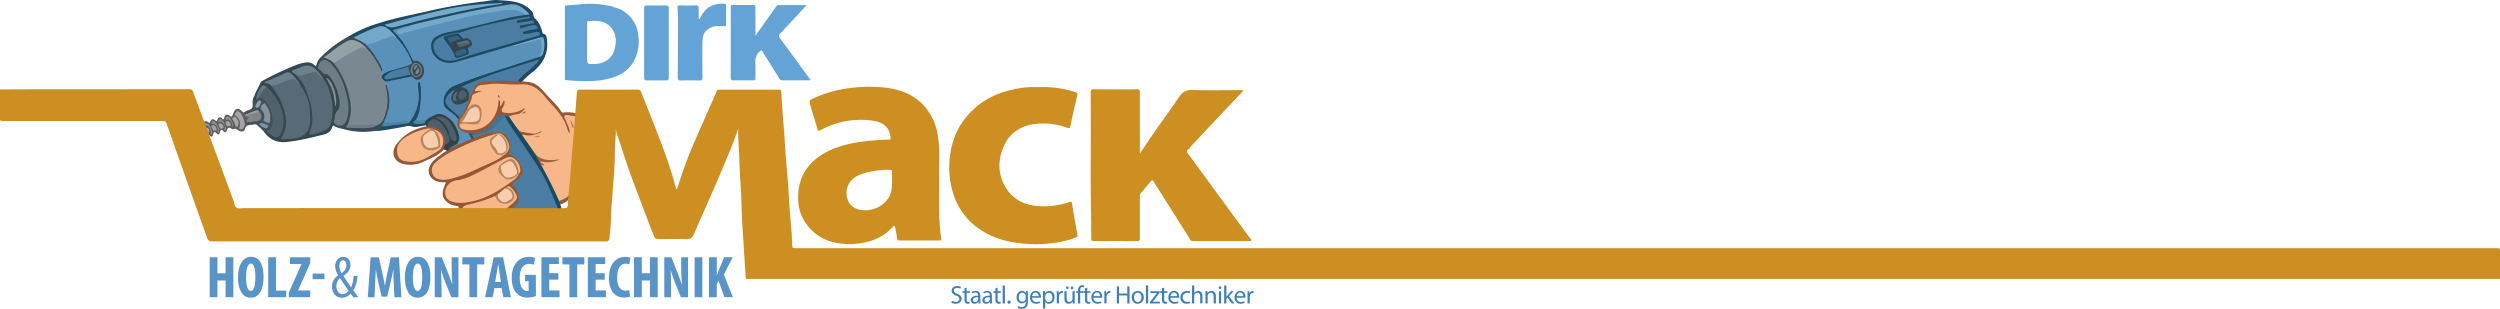 <svg id="Ebene_2" data-name="Ebene 2" xmlns="http://www.w3.org/2000/svg" width="1922.05" height="237.37" viewBox="0 0 1922.05 237.37">
  <defs>
    <style>
      .cls-1 {
        fill: #5f5e60;
      }

      .cls-2 {
        fill: #92908e;
      }

      .cls-3 {
        fill: #acaaa8;
      }

      .cls-4 {
        fill: #f7b788;
      }

      .cls-5 {
        fill: #4a7da1;
      }

      .cls-6 {
        fill: #1d4962;
      }

      .cls-7 {
        fill: #935736;
      }

      .cls-8 {
        fill: #364750;
      }

      .cls-9 {
        fill: #945837;
      }

      .cls-10 {
        fill: #3a4c56;
      }

      .cls-11 {
        fill: #184a63;
      }

      .cls-12 {
        fill: #945838;
      }

      .cls-13 {
        fill: #41515a;
      }

      .cls-14 {
        fill: #31424a;
      }

      .cls-15 {
        fill: #204b64;
      }

      .cls-16 {
        fill: #5a91bb;
      }

      .cls-17 {
        fill: #955c39;
      }

      .cls-18 {
        fill: #30526a;
      }

      .cls-19 {
        fill: #808485;
      }

      .cls-20 {
        fill: #a6a5a4;
      }

      .cls-21 {
        fill: #9b9e9d;
      }

      .cls-22 {
        fill: #8c8b89;
      }

      .cls-23 {
        fill: #959491;
      }

      .cls-24 {
        fill: #a5a4a3;
      }

      .cls-25 {
        fill: #a8a6a5;
      }

      .cls-26 {
        fill: #8e8d8b;
      }

      .cls-27 {
        fill: #b6855f;
      }

      .cls-28 {
        fill: #9a603c;
      }

      .cls-29 {
        fill: #905736;
      }

      .cls-30 {
        fill: #bf8058;
      }

      .cls-31 {
        fill: #a26845;
      }

      .cls-32 {
        fill: #b16f44;
      }

      .cls-33 {
        fill: #c18359;
      }

      .cls-34 {
        fill: #407394;
      }

      .cls-35 {
        fill: #1d4a63;
      }

      .cls-36 {
        fill: #395165;
      }

      .cls-37 {
        fill: #5991bb;
      }

      .cls-38 {
        fill: #73a8c9;
      }

      .cls-39 {
        fill: #75aacb;
      }

      .cls-40 {
        fill: #74a8ca;
      }

      .cls-41 {
        fill: #35464f;
      }

      .cls-42 {
        fill: #74a9cb;
      }

      .cls-43 {
        fill: #384a53;
      }

      .cls-44 {
        fill: #386785;
      }

      .cls-45 {
        fill: #f8ceae;
      }

      .cls-46 {
        fill: #4d84ab;
      }

      .cls-47 {
        fill: #b3845e;
      }

      .cls-48 {
        fill: #e5a97d;
      }

      .cls-49 {
        fill: #537e9e;
      }

      .cls-50 {
        fill: #576a76;
      }

      .cls-51 {
        fill: #6e7c83;
      }

      .cls-52 {
        fill: #51616b;
      }

      .cls-53 {
        fill: #6b818e;
      }

      .cls-54 {
        fill: #84929b;
      }

      .cls-55 {
        fill: #637782;
      }

      .cls-56 {
        fill: #7a8892;
      }

      .cls-57 {
        fill: #94a2a8;
      }

      .cls-58 {
        fill: #6d7c85;
      }

      .cls-59 {
        fill: #4d82a7;
      }

      .cls-60 {
        fill: #4c5f6a;
      }

      .cls-61 {
        fill: #b5855f;
      }

      .cls-62 {
        fill: #85939e;
      }

      .cls-63 {
        fill: #82929d;
      }

      .cls-64 {
        fill: #939fa7;
      }

      .cls-65 {
        fill: #4d606b;
      }

      .cls-66 {
        fill: #4f84aa;
      }

      .cls-67 {
        fill: #194861;
      }

      .cls-68 {
        fill: #33434c;
      }

      .cls-69 {
        fill: #1c4b63;
      }

      .cls-70 {
        fill: #2a5772;
      }

      .cls-71 {
        fill: #556a76;
      }

      .cls-72 {
        fill: #72828a;
      }

      .cls-73 {
        fill: #3a617a;
      }

      .cls-74 {
        fill: #5d7380;
      }

      .cls-75 {
        fill: #3b4c57;
      }

      .cls-76 {
        fill: #7b8a93;
      }

      .cls-77 {
        fill: #818f96;
      }

      .cls-78 {
        fill: #cd8f21;
      }

      .cls-79 {
        fill: #64a3d6;
      }

      .cls-80 {
        fill: #3e7fb6;
      }

      .cls-81 {
        fill: #5894c7;
      }
    </style>
  </defs>
  <title>logo_wide</title>
  <g>
    <path class="cls-1" d="M2124.19,121.88c1.49-.4,1.49-.4,4,1.18,2-3.71,2.08-3.74,5.36-1.34.8-1,.74-2.66,2.11-3.09s2.12,1,3.19,1.6c.65-.28.49-1,.7-1.46,1.05-2.44,2.14-2.82,4.2-1.22,1.06.83,1.64.69,2.13-.48.33-.81.65-1.63,1-2.41,1.44-3,3.35-3.38,5.81-1.11.74.68,1.28,1.92,2.64,1,.25.62,0,1.46.91,1.77.17.44.15,1,.83,1.12,1.13.38,2.16.89,1.18,2.26s-.55,2,1,2a1.21,1.21,0,0,1,.92.48c-.38,1.37-1.72.67-2.69,1.28,1.7.55,3.49-.83,4.91.55a7.84,7.84,0,0,1-1.47.35c-2.5.1-4.65.38-5.53,3.45-.51,1.78-2.24,2.18-4.2,1.37-1.6-.65-3-2.61-5.13-1.25-.17.11-.74-.35-1.09-.59-1.6-1.08-2.71-.73-3.3,1-.72,2.19-1.64,2.45-3.09.67-1.19-1.44-1.73-.58-2.13.46-1.16,3-1.12,3.06-3.39.93-.89-.84-1.45-.36-1.84.45-.24.52-.2,1.17-.44,1.68-.53,1.15-1.36,1.3-2.23.38a19.43,19.43,0,0,1-1.45-1.9.65.65,0,0,1-.2-.77c.73-2.26.55-2.62-1.83-3.59-.75-.3-1.05-.82-.54-1.52a1.56,1.56,0,0,1,2.14-.41,5.07,5.07,0,0,1,2.38,3,5.36,5.36,0,0,1,.64,2.31c-.46-3.62-2.25-5.7-5.63-6.46,0-.59,0-1.17,0-1.76" transform="translate(-1967.1 -28.46)"/>
    <path class="cls-2" d="M2124.18,123.64c1.9-.94,3.11-.18,4.06,1.52a12.23,12.23,0,0,1,2,5.43c0,.58-.12,1.35-.88,1.19s-.26-.78-.15-1.24a5.65,5.65,0,0,0-2.52-5.34c-.71-.33-1.49-.41-1.92.38-.31.57.3.67.71.79-.26.85-.77.7-1.33.34Z" transform="translate(-1967.1 -28.46)"/>
    <path class="cls-3" d="M2124.15,126.71c.46,0,1,.09,1.33-.34,2.8.87,3.18,1.88,1.74,4.72-1.8-.48-1.71-2.64-3.08-3.5,0-.29,0-.59,0-.88" transform="translate(-1967.1 -28.46)"/>
    <path class="cls-4" d="M2418.38,118.37a1.86,1.86,0,0,0-.46,1.7c1.71,9.18,1,18.27-1.16,27.3-1.48,6.23-3,12.44-4.12,18.77-.38,2.18-1.16,4.37-1.59,6.6-.61-.46-.52-1.11-.51-2.13-1.95,5.95-5.92,9.59-11.2,12a3,3,0,0,1-2.5.42c-1.15-.79-1.54-2.1-2.05-3.27-3.18-7.27-6.78-14.32-10.62-21.25a6.35,6.35,0,0,1-1-2.42c0-.72.63-.81,1-1.15-.63-.71-1.75-.75-2.18-1.68a.79.79,0,0,1,.22-.6,2.84,2.84,0,0,1,2.32-.31c4,.87,7.82-.09,10-.59-4.77.86-10.94,1-16-4.18-3.57-4.31-6.38-9.15-9.74-13.61a1.66,1.66,0,0,1-.29-1.83c.78-.86,1.73-.52,2.66-.41,4.06.45,8,.22,11.7-1.81.26-.14-.17-.39,0-.16.05.05,0,.1-.1.17-3.19,2-6.65,1.94-10.17,1.34a38.51,38.51,0,0,1-6-1.33,4.55,4.55,0,0,1-1.88-1.73c-2.07-2.7-3.89-5.56-5.83-8.34-.43-.62-1-1.26-.72-2.16,1.31-1.26,3.09-1.28,4.69-1.58,2.29-.42,4.35-1.12,5.87-2.93-4,2.57-8.49,2.89-13.11,2.56a5.66,5.66,0,0,1-2.44-.88c-1.24-.72-1.58-1.58-.8-2.89a11.58,11.58,0,0,0,1.91-4.92c-.66,1.13-1,1.91-1.45,2.59-.33.47-.67,1-1.39.76-.56-.22-.58-.78-.62-1.3-.07-.72.29-1.42.06-2.17a28,28,0,0,1-3,10.42c-4.52,8.47-12.67,12.81-22.17,11.71a12,12,0,0,1-3.39-.87c-1.9-.8-2.49-2-2.11-4.19,1.38-1.23,3-1.21,4.73-1.06,2.11.18,4.19.63,6.31.66,2.86,0,4.29-1.2,4.82-4a18.36,18.36,0,0,0,.46-5.43c-.22-1.89-.85-3.66-2.76-4.4a4.64,4.64,0,0,0-5.06,1.1c-.58.52-1.18,1.76-2.3.64a3.71,3.71,0,0,1,.72-2.68,12.63,12.63,0,0,0,1.77-4.46c.24-2.9,2-4.19,4.42-5.11a13.65,13.65,0,0,1,1.59-.49c-1,0-2.21,1-3-.19s.34-2.34,1.09-3.29a6,6,0,0,1,4.23-2.08c5.44-.6,10.89-1.56,16.38-.9,4.16.5,8.32.31,12.47.47,1.53.05,3-.3,4.59-.16,7,.63,11.67,5,15.95,9.9,3.29,3.82,6.35,7.85,10,11.35a18.07,18.07,0,0,1,3.48,5.28c1.47,3,2.73,6.13,4.1,9.06-1-2.53-2-5.17-3.18-7.78-1.27-2.9-.47-4.22,2.51-4,4.58.37,9.08,1.49,13.7,1.53a1.38,1.38,0,0,1,1,.43" transform="translate(-1967.1 -28.46)"/>
    <path class="cls-5" d="M2398.9,192c-4.72,3.54-10.4,4.62-15.92,6a67.14,67.14,0,0,1-9.68,1.59,32.83,32.83,0,0,0-11.53,3.91,7.62,7.62,0,0,1-2.46.83c-1.18.25-2.43.65-2.8-1.11,1.39-1.31.92-2.88.66-4.44-.39-2.28-1.71-4.34-1.5-6.75.76-1.46,2.44-1.8,3.52-2.88a13,13,0,0,1,1.55-1.22c6.39-4.83,5.45-9.77.82-16.09-1.5-2-1.71-2.08.43-3.66a19.74,19.74,0,0,0,5.11-4.75,5.61,5.61,0,0,0,.65-5.8c-1.92-4.17-4-8.22-8.77-9.82-1.2-.4-1.22-1.13-.79-2.23a12.34,12.34,0,0,0-3.65-13.69,6.36,6.36,0,0,0-3.62-1.34c-5.82-.54-11.11,1.4-16.43,3.26a9.32,9.32,0,0,1-2.73.8,1.61,1.61,0,0,1-1.46-2c.79-1.4,2.25-1.24,3.5-1.34,7-.53,12.43-4,16.51-9.53a8.5,8.5,0,0,1,5.33-3.4,1.3,1.3,0,0,1,.84.64c7.08,12.07,15.59,23.19,23.12,35a115.91,115.91,0,0,1,11.7,22.54c1.36,3.73,3.25,7.2,4.7,10.87a23.44,23.44,0,0,0,2.9,4.64" transform="translate(-1967.1 -28.46)"/>
    <path class="cls-6" d="M2234.17,57a102.69,102.69,0,0,1,23.56-10.55c12.39-4,25.21-6.43,37.9-9.29A394,394,0,0,1,2339,29.59c3.48-.39,7.08-1.33,10.42-1.09,8.63.64,17.66.5,24.79,6.83,1.61,1.44,3,3,3.11,5.33a2.86,2.86,0,0,0,1,1.9c3.16,2.95,4.8,6.7,5.79,10.81a1.37,1.37,0,0,0,.94,1.12c2.06.54,2.23,2.21,2.48,3.93,1.59,10.94-2.92,19.15-11.3,25.71a59.16,59.16,0,0,0-7.48,6.76c-1.05,1.22-2.29.85-3.53.42-.66-1.34.42-2,1.12-2.78a72.36,72.36,0,0,1,7.79-7,46.27,46.27,0,0,0,6.49-6.44c-20,6.22-39.62,12-58.35,20.38.62-.2,1.5-.57,1.57.65a2.17,2.17,0,0,1-2,.43,4.73,4.73,0,0,0-4.69,1.37,11.6,11.6,0,0,0-6.63,6.54c-.81,2-.09,3.85,1.31,5.43a60.81,60.81,0,0,0,6.59,6,6.56,6.56,0,0,1,2.3,2.57c-.18.93-.47,1.77-1.65,1.77-2.62-3-6-5.13-9-7.62-2.27-1.86-3.36-6.48-2.25-9.28a17.3,17.3,0,0,1,10.36-10.23c19-7.57,38.67-13,57.91-19.76,2.07-.73,4.3-.91,6.3-1.86a2.74,2.74,0,0,0,1.6-2,21.18,21.18,0,0,0,1-9.08c-.3-2.6-.92-3-3.47-2.31-6.25,1.75-12.5,3.51-18.68,5.54-.41.13-.83.27-1.26.37-9.2,2.44-18.2,5.54-27.37,8.06-5.65,1.54-11.24,3.27-16.88,4.84a15.26,15.26,0,0,1-17.21-6c-2.28-3.2-2.44-6.81-1.54-10.5a6.82,6.82,0,0,1,3.27-4,29.65,29.65,0,0,1,11.05-4.08c12.09-2.27,23.9-5.72,35.85-8.6a173.59,173.59,0,0,1,23-4.42c.78-.23,1-.68.35-1.25-3.57-3.39-7.3-6.46-12.72-5.62-15.19,2.34-30.31,5-45.26,8.6-10.1,2.42-20.26,4.61-30.34,7.1-4.17.73-8.16,2.14-12.25,3.2-1.23.31-1.4.94-.48,1.8,6.07,5.7,9.69,13,13.5,20.25.38.71.94,1.29,1.36,2-.33,1.17-1.29,1.57-2.32,1.87-2.45-7.76-7.31-14-12.43-20.14-1.54-1.65-3.11-3.28-4.75-4.84-2.92-2.79-6.21-3.86-10.17-2.21-5.93,2.46-11.75,5.17-17.59,7.81-1.58.13-3.22.57-4.47-.9" transform="translate(-1967.1 -28.46)"/>
    <path class="cls-7" d="M2331.76,134.4c6-2.07,11.74-4.73,18.32-4.44a8.36,8.36,0,0,1,6.29,2.95c3.15,3.53,4.4,10.53,1.7,14.11,4.87,1.07,7.4,4.61,9.43,8.68,2.18,4.35,1.82,6.78-1.69,10.19a44.16,44.16,0,0,1-4.29,3.4c-.65.5-1.19.78-.23,1.58,3.1,2.56,4,6.2,4.57,9.92.33,2.12-.88,3.77-2.22,5.26a35.89,35.89,0,0,1-7.75,6.07c-.48.88-1.44,1.15-2.17,1.72a53.08,53.08,0,0,1-14.69,5.92,8.1,8.1,0,0,1-2.45.33c-1.56-.09-3,.6-4.51.76-4.18.46-9.5-.36-11.72-4.16a8.51,8.51,0,0,1-1-6.7c.73-3,.63-3-2.35-3.44a11.93,11.93,0,0,1-7.69-4.26c-2.2-2.61-2.25-5.61-1.24-8.7.54-1.65,1.22-3.26,1.91-5.07a19.4,19.4,0,0,1-6.79-.55c-6.21-2-8.41-8.36-4.63-13.68,2.15-3,5.08-5.23,8.07-7.34l3.77-2.62c.56-.93,1.69-1.07,2.43-1.74,2.26-1,4.37-2.36,6.55-3.55q4.64-2.13,9.4-3.95a8.47,8.47,0,0,1,3-.69" transform="translate(-1967.1 -28.46)"/>
    <path class="cls-8" d="M2162.57,102.42c1.21-3.77,3.44-7.08,5-10.69.28-.65.93-.91,1.51-1.22a224.34,224.34,0,0,1,26-12.17,30.26,30.26,0,0,1,7.63-1.9,7.91,7.91,0,0,1,6.67,2.63,5.45,5.45,0,0,1,2.69,1.54c1.3,1.18,2.58,2.37,4,3.45.4.32.77.76,1.28.79,2.37.12,3.51,1.82,4.7,3.51a38.18,38.18,0,0,1,6.83,19.59,7.94,7.94,0,0,1-1.71,5.75,10.29,10.29,0,0,0-2.19,5.81,9.31,9.31,0,0,1-.61,2.55c-.07,1.52-1.17,2.58-1.75,3.87a8.09,8.09,0,0,1-6.32,5.87c-9.49,2.43-19,4.77-28.72,5.82-7.69.82-13.47-2-17.81-8.17.6-1.13.73-1.14,2.43-.23,1.85,1.17,3.45,2.7,5.43,3.68s3.28.77,4.41-1.21a18.09,18.09,0,0,0,2.48-9.15,26.7,26.7,0,0,0-1.73-10.69,44.3,44.3,0,0,0-11.17-16.28c-1.61-1.29-2.83-.61-3.87.8-1.9,2.61-2.36,5.77-3.37,8.73a4.07,4.07,0,0,1-.87,1.47,1.24,1.24,0,0,1-1.51.45c-.66-.32-.24-.86-.19-1.31a26.73,26.73,0,0,1,.8-3.29" transform="translate(-1967.1 -28.46)"/>
    <path class="cls-9" d="M2319.29,120.08l1.24-1.71a1,1,0,0,1,.23-1c3.19-2.87,4.08-6.93,5.52-10.7.24-.61.45-1.22.72-1.82,1.22-3,2.65-6,3.9-9,1.92-4.66,6.34-5.62,10.23-5.37a26.53,26.53,0,0,0,5.42-.18,48.65,48.65,0,0,1,12.87,0c1.91.23,4-.36,5.74.86,1.22,0,2.46.33,3.64-.23,1.77.37,3.58.37,5.37.69,5.55,1,9,4.84,12.39,8.8,4,4.66,8.75,8.61,12.1,13.81a1.64,1.64,0,0,0,1.84.73c6.1-.8,11.83,1.08,17.61,2.57.46.11.44.51.27.88-4.36.52-8.57-.65-12.83-1.16a5,5,0,0,0-.65-.14c-1.27,0-2.87-.77-3.72.38s.45,2.28.87,3.4c1,2.65,2.37,5.17,3,8a1.69,1.69,0,0,1-.26,1.75c-1.2-1.22-1.38-2.91-1.86-4.3-2.4-7-6.81-12.48-11.76-17.73-3.61-3.82-6.63-8.17-10.79-11.48a17.86,17.86,0,0,0-12.65-3.8c-6.14.32-12.27-.29-18.4-.51-4-.14-8,.74-12,1a5.31,5.31,0,0,0-4.76,3.36c-.17.4-.52.81-.24,1.22s.77.21,1.2.16a9,9,0,0,1,4.11-.06,30.2,30.2,0,0,0-6.07,2.27c-.64.37-1.41.68-1.49,1.49-.35,3.36-2.08,6.19-3.39,9.19-.18,2-1.32,3.51-2.37,5-1.64,2.4-3.24,4.78-3.78,7.7-.27,2.42,1.16,3.5,3.23,3.91,10.57,2.1,20.56-2.34,24.95-13.63,1.15-3,1.36-6.09,1.91-9.45,1.78,1.64.53,3.49,1,5.25,1.7-1.09,1.72-3.17,3.07-4.62.75,2.13-.07,3.76-1,5.38-1.61,2.91-.89,4,2.57,4.27a20.57,20.57,0,0,0,13.2-3.09.9.9,0,0,1,1.28,0c-1.86,1.45-3,3.61-5.63,4a35.43,35.43,0,0,0-6.78,1.7c-1,.82-2,.1-3,.06-4.53-1-4.58-1.06-7.06,2.73a31,31,0,0,1-5.53,6.49,16.64,16.64,0,0,1-10.81,4.21c-1.58,0-3.16,0-4.75,0a10.73,10.73,0,0,1-6.68-2.8c-2.64-2.18-3.16-6.1-1.22-8.47" transform="translate(-1967.1 -28.46)"/>
    <path class="cls-10" d="M2211.52,81c-.47-.91-1.47-1.21-2.14-1.88,1.17.15,1-.89,1.16-1.47a11.43,11.43,0,0,1,3-5A86.94,86.94,0,0,1,2234.17,57a13.86,13.86,0,0,0,4.84.46c3,.08,5.15,2,7.56,3.32,6.59,5.18,10.85,12.08,14.37,19.51.48,1,1,2.14.32,3.33-1.31.56-1.44-.59-1.78-1.3a73.64,73.64,0,0,0-7.32-12.13,33.29,33.29,0,0,0-3.87-4.43,18.68,18.68,0,0,0-8.71-5.67,6.12,6.12,0,0,0-4.3,0c-6.64,2.92-12,7.71-18,12.13,2.61,1.3,4.9,2.42,6.68,4.3a27.25,27.25,0,0,1,5.34,7.71c3.78,7.3,6.9,14.88,7.78,23.12.63,5.81.4,11.64-2.25,17.09-.79,1.53.41,1.6,1.33,1.67,2.47.2,5,.1,7.43.14a43.38,43.38,0,0,0,8.29-.37,15.37,15.37,0,0,0,4.77-1.52c3.38-1.57,5.13-4.46,6.06-7.87a39.92,39.92,0,0,0,.6-20.5c-.24-1-1.18-2.37.93-2.57,1.09.52,1.16,1.62,1.42,2.58a35.37,35.37,0,0,1-2.51,25.51c-.73,1.13-1.06,2.49-2,3.52-1.56,2.1-3.27,4-6.15,4.14a56.18,56.18,0,0,1-23.19-1.27c-2.71-.77-5.62-1-8-2.74-.85-.62-.82.49-1.24.72l1.29-4a10.27,10.27,0,0,0,2.94,1.84c3.08,1.18,4.8.51,6-2.61,1.82-4.62,1.76-9.37,1.11-14.23a55.08,55.08,0,0,0-8.68-23.84c-1.76-2.61-3.55-5.2-6.3-6.9s-4.18-1.17-5.77,1.5c-.63,1.06-.7,2.4-1.67,3.29" transform="translate(-1967.1 -28.46)"/>
    <path class="cls-11" d="M2355.3,117.4l3.07.49c2.58,3.89,5.19,7.77,8.12,11.42a5.23,5.23,0,0,1,2,3q5.12,7.32,10.22,14.63a18.64,18.64,0,0,1,3.5,6.23v0c.52.79,1.25,1.47,1.2,2.53,4.8,8.9,9.44,17.88,13.45,27.17a2.93,2.93,0,0,1,1.08,2.81c.28,2.12,1.91,4,1,6.34-1.82-.6-2.39-2.29-3.05-3.78-2.68-6.08-5.16-12.25-7.89-18.3-4.8-10.65-11.79-20-18.19-29.65-4.22-6.39-8.8-12.55-12.73-19.14-.48-.8-.85-1.67-1.27-2.51-.43-.32-.8-.66-.47-1.26" transform="translate(-1967.1 -28.46)"/>
    <path class="cls-12" d="M2308.3,143.49c-4.4,4.64-10.28,6.77-15.87,9.4a23.67,23.67,0,0,1-14.77,1.75c-7.65-1.45-10.49-8.83-5.77-15.22,5.73-7.77,13.74-12,23.08-13.87a2.47,2.47,0,0,1,1.74-.51c7.38-.63,13.9,5.15,13.2,13.94a13.68,13.68,0,0,1-1.61,4.51" transform="translate(-1967.1 -28.46)"/>
    <path class="cls-13" d="M2162.57,102.42c-.2,1.43-.39,2.87-.62,4.62a3.49,3.49,0,0,0,2-2.43c.68-.55,1.14-1.37,2-1.63a4.5,4.5,0,0,1,4.35,1.45,22.12,22.12,0,0,1,6.71,14.32c.17,2,.68,4-.05,6-.88,2.49-2.22,4.41-5,5-.75-.2-1.32-1.6-2.28-.32-1.37-1.56-2.91-2.93-4.4-4.37a3,3,0,0,0-2.82-1,11.28,11.28,0,0,0-4.05.27c-.73.13-1.8.25-1.87-.86s.95-.75,1.6-.83,1.46.25,2-.43a3.9,3.9,0,0,1,2.82-1c4.65-.42,5.69-2.65,3-6.52-1.6-1.4-3.15-.43-4.68.11-1.68.6-3.15,1.83-5.08,1.62-1.86.11-1.5-.84-.9-1.9a6.38,6.38,0,0,1,2.73-1.32c3-1,3.62-1.8,3.26-4.94a10.2,10.2,0,0,1,1.18-5.88" transform="translate(-1967.1 -28.46)"/>
    <path class="cls-14" d="M2296.73,125.53l-1.76,0-.38-.83a2,2,0,0,1-1.29-1.83,4.34,4.34,0,0,1,1.13-2.45,21.88,21.88,0,0,1,9-4.74,6.37,6.37,0,0,1,4.7.45c4.53,2.41,8.44,5.47,10.38,10.48.72,1.83,1.37,3.69,1.91,5.59a7,7,0,0,1-1.42,6.94c-1.89,1.54-4.4,2.13-6.14,3.92a4.26,4.26,0,0,1-2.46,1.25c-.48-.84-1.45-.46-2.11-.83-.2-1.53.84-2.72,1.1-4.12,3.28-2.91,3.3-2.91,1.74-7.12a23.73,23.73,0,0,0-7.26-10.23c-2.41-2-4.16-1.78-6.34.3-1,1-.79,2.07-.81,3.2" transform="translate(-1967.1 -28.46)"/>
    <path class="cls-15" d="M2293.7,123c0,.75.64,1.15.89,1.77-1.87.33-3.75.62-5.61,1a10.46,10.46,0,0,1-5.6-.19c-2.31-.75-4.63.19-6.92.58-7.12,1.22-14.19,2.8-21.44,3.11a11.46,11.46,0,0,0,5.71-4.34c6.51-.12,12.89-1.4,19.32-2.28a2.48,2.48,0,0,0,1.85-1c1.46-2.37,2.87-4.76,4.09-7.27,2.23-4.61,2.62-9.55,2.3-14.55-.14-2-.12-4.09-.33-6.13a2.5,2.5,0,0,1,.3-1.49c.29-.52.67-1,1.34-1s.89.68,1,1.26a33,33,0,0,1,.81,7c-.23,5.69-.38,11.41-2,16.94a17,17,0,0,1-1.69,3.8c-.48.87-1.45,1.37-1.95,2.47a8.48,8.48,0,0,0,5,.52c1-.12,2-.56,3-.16" transform="translate(-1967.1 -28.46)"/>
    <path class="cls-16" d="M2356.71,203c.31,1.51,1.54,1.28,2.6,1.37a141.43,141.43,0,0,1-15.87,5.32c-1.57.46-2.83-.54-4.25-.75a.94.94,0,0,1,.11-.94,16.33,16.33,0,0,0,2.15-5.68,3.38,3.38,0,0,1,2.31-2.91,80,80,0,0,0,9.48-3.9,1.34,1.34,0,0,1,1.45,0c1.1,2.39,2.4,4.73,2,7.51" transform="translate(-1967.1 -28.46)"/>
    <path class="cls-17" d="M2397.91,185.7l-1.08-2.81c6.72-2,11.31-6.32,13.64-13.45.88,1.37.31,2.41.58,3.3a24,24,0,0,1-7.62,10,16.64,16.64,0,0,1-5.52,2.95" transform="translate(-1967.1 -28.46)"/>
    <path class="cls-18" d="M2339.47,208.54l-.28.42c-1.23,1.14-1.62.25-1.86-.82a24.2,24.2,0,0,1-.36-5.24,7.23,7.23,0,0,0-.39-2.81,2.73,2.73,0,0,1,2.22-.67c1.8,2.11,1.4,4.62,1.23,7.05a4.08,4.08,0,0,1-.56,2.07" transform="translate(-1967.1 -28.46)"/>
    <path class="cls-19" d="M2166.41,114.37c1.34,1.48,2.35,3.19,1.44,5.13s-2.84,2.3-4.85,2.32a19.4,19.4,0,0,0-2.8.38c-.36,0-.72,0-1.07,0-.76-.09-1.76.41-2.2-.38s.36-1.58.91-2.22c1.51-1.76-.76-1.18-1.1-1.79a.93.93,0,0,1,.64-1.22c2.94-1,5.79-2.45,9-2.2" transform="translate(-1967.1 -28.46)"/>
    <path class="cls-20" d="M2155.29,123.32a5.92,5.92,0,0,1-1.48,3.9,1.68,1.68,0,0,1-2.35.36c-.9-.53-.38-1.19-.09-1.88.94-2.22-.18-6-2.56-7.72-1.69-1.18-1.31-2-.24-3.28,1.2-1.39,2-.74,3,.26,2.42,2.42,2.88,5.62,3.7,8.36" transform="translate(-1967.1 -28.46)"/>
    <path class="cls-20" d="M2150.6,123.21a4.56,4.56,0,0,1-.25,1.24c-.23.58-.37,1.4-1.18,1.42s-1.06-.64-1.25-1.31a11.6,11.6,0,0,0-1.86-3.94c-.63-.84-.25-1.49.46-2.07s1.35-.35,1.92.24a6,6,0,0,1,2.16,4.42" transform="translate(-1967.1 -28.46)"/>
    <path class="cls-21" d="M2166.41,114.37c-2.52.71-5,1.43-7.56,2.12a2.93,2.93,0,0,0-2.11,1.3c-.4,0-.92.14-1.08-.36s.48-.61.64-1c2.28-.95,4.52-2,6.84-2.81,1.13-.41,2.45-.72,3.27.72" transform="translate(-1967.1 -28.46)"/>
    <path class="cls-22" d="M2134.38,128.94c.35-2.91-1-4.77-3.89-5.26-.35-.06-.83,0-.83-.48a1.76,1.76,0,0,1,.82-1.47,1.34,1.34,0,0,1,1.8.24,13.81,13.81,0,0,1,2.7,4.74,4.51,4.51,0,0,1,.53,2.54c-.09.45-.25.93-.76.91-.69,0-.47-.57-.37-1.22" transform="translate(-1967.1 -28.46)"/>
    <path class="cls-23" d="M2146,126.26c-.31-1.56-.3-3.2-1.36-4.51-.69-.86-1.36-1.75-2.69-1.47-.45.1-1,.67-1.36,0a1.2,1.2,0,0,1,.27-1.41c.4-.44.79-.9,1.47-.75,2.06.42,4.68,5.94,3.67,8.12" transform="translate(-1967.1 -28.46)"/>
    <path class="cls-24" d="M2136.91,127.62c-1.22-.82-1.44-2.26-1.85-3.46-.28-.8.75-1,1.36-.83a3,3,0,0,1,2.53,2.83c.09,1-1.23,1-2,1.46" transform="translate(-1967.1 -28.46)"/>
    <path class="cls-25" d="M2142.11,121.51a3.53,3.53,0,0,1,2.46,2.73c.25,1.15-1.27,1.32-2.06,1.29-1.57,0-1.66-1.66-2-2.7s.94-1,1.6-1.32" transform="translate(-1967.1 -28.46)"/>
    <path class="cls-24" d="M2130.79,124.63a3.63,3.63,0,0,1,2.78,2.82c.23.94-.64,1.49-1.49,1.44-2-.1-1.64-2.14-2.4-3.25-.39-.58.69-.68,1.11-1" transform="translate(-1967.1 -28.46)"/>
    <path class="cls-26" d="M2140,125.09c-.61-.23-.75-.85-1.11-1.29-1-1.19-1.91-2.54-4-1.25.11-1.39.55-2.22,1.44-2.54s1.24.6,1.72,1.09a6,6,0,0,1,1.93,4Z" transform="translate(-1967.1 -28.46)"/>
    <path class="cls-26" d="M2140,125.1a3.06,3.06,0,0,1,.82,3c0,.36-.25.75-.64.71a.68.68,0,0,1-.57-1,6.51,6.51,0,0,0,.41-2.72Z" transform="translate(-1967.1 -28.46)"/>
    <path class="cls-27" d="M2320.57,124.14a6.37,6.37,0,0,1,1.24-4.87c1.76-2.54,3.29-5.24,4.92-7.87.89.44,1.13-.46,1.48-.85A5.15,5.15,0,0,1,2334,109c2.18.7,3.06,2.66,3.3,4.75a17.3,17.3,0,0,1-.88,7.31,4.05,4.05,0,0,1-4.27,3.05,59.31,59.31,0,0,1-6.92-.63,8.59,8.59,0,0,0-4.64.62" transform="translate(-1967.1 -28.46)"/>
    <path class="cls-28" d="M2382.19,153.21a28.47,28.47,0,0,1-3.5-6.23c5.45,5.56,12.18,4.87,19,3.89a21.11,21.11,0,0,1-12.43,2.17c-1-.13-2.11-.76-3.09.17" transform="translate(-1967.1 -28.46)"/>
    <path class="cls-29" d="M2368.47,132.35a8.88,8.88,0,0,1-2-3,71,71,0,0,0,10.55,1.84c2.51.35,4.44-1.17,6.67-2-.72,1-.7,1.06-1.19,1.25-3.76,1.51-7.55,2.79-11.7,1.78a3.19,3.19,0,0,0-2.35.12" transform="translate(-1967.1 -28.46)"/>
    <path class="cls-30" d="M2405.15,120.7c1.88,1.65,2.33,3.38,3.06,4.94a.77.77,0,0,1-.39,1.1c-.46.16-.63-.27-.75-.6-.58-1.61-1.14-3.23-1.92-5.44" transform="translate(-1967.1 -28.46)"/>
    <path class="cls-31" d="M2383.38,155.72a5.45,5.45,0,0,1-1.2-2.53c1.23.57,2.57.95,3.4,2.21-.72.76-1.6-.52-2.2.32" transform="translate(-1967.1 -28.46)"/>
    <path class="cls-32" d="M2368.58,115.59a2.78,2.78,0,0,1,2.91-1.41,2.26,2.26,0,0,1-2.91,1.41" transform="translate(-1967.1 -28.46)"/>
    <path class="cls-33" d="M2378.14,133.42a6.36,6.36,0,0,1,4.22-.22c-1.44,1-2.56.8-4.22.22" transform="translate(-1967.1 -28.46)"/>
    <path class="cls-9" d="M2351.2,103.77a1.94,1.94,0,0,1-1.2-2.34,2.23,2.23,0,0,1,1.2,2.34" transform="translate(-1967.1 -28.46)"/>
    <path class="cls-34" d="M2355.3,117.4c.15.42.31.84.47,1.26a11.55,11.55,0,0,0-5.8,4.47c-4.4,5.85-10.57,8.51-17.78,9a9.85,9.85,0,0,0-1.66.42c-.75.08-1.09-.31-1-1s.59-.51,1-.53a5.14,5.14,0,0,0,1.7-.11c5.86-.38,10.22-3.41,13.71-7.89a32,32,0,0,0,3.18-4.69c.81-1.53,1.74-2.08,3.4-1.49a21.12,21.12,0,0,0,2.76.58" transform="translate(-1967.1 -28.46)"/>
    <path class="cls-35" d="M2356.71,203c-.73-2.48-1.45-5-2.17-7.45a2.3,2.3,0,0,1-.77-2.3l2.12-1.15c.63,3.27,2.33,6.31,2.16,9.75,0,.77.24,2.1-1.34,1.15" transform="translate(-1967.1 -28.46)"/>
    <path class="cls-36" d="M2332.25,130.89c-.48.46-1.11.19-1.64.32-1.37.34-.72.84-.09,1.32.15.8.33,1.58,1.24,1.87l-2.54,1c-.93-1.42-2.06-2.75-2.16-4.56l5.19,0" transform="translate(-1967.1 -28.46)"/>
    <path class="cls-37" d="M2327.06,130.87c.72,1.52,2,2.76,2.16,4.56l-9.63,4.09c-.54.18-1,.26-1-.56a7.46,7.46,0,0,0,1.28-6.93c-1.52-5.76-4.27-10.58-9.37-14-2.91-1.93-5.73-2.59-9-1.17a29.66,29.66,0,0,0-6.76,3.94,10.14,10.14,0,0,1-6.13.48c-.65-.14-1.54,0-1.5-1.13,2.17-3.78,2.83-8,3.21-12.2.45-5,.87-10.06-.23-15.06-.11-.5.32-1.4-.57-1.37s-1,.86-1,1.51a49.91,49.91,0,0,0,.28,5,30.41,30.41,0,0,1-4.84,21.31c-.57.84-1.09,1.72-1.63,2.57-5.9.19-11.7,1.79-17.64,1.36-.93-.07-2.42.28-2.14-1.58,2.24-5.48,4.26-11,3.86-17.1a34.13,34.13,0,0,0-2.27-11c-1.49-.59-2.37-1.47-1.54-3.18,6.15-.35,12-2.18,18-3.28a6.86,6.86,0,0,1,3-.26,8.16,8.16,0,0,1,2,1.31c2.3,1.54,4.09,1.11,5.78-1.11,2.79-3.68.4-10-3.48-11.08-.7-.2-1.41-.35-2.1-.56-1.31.06-1.42-1.07-1.83-1.87-2.79-5.48-5.58-11-9.46-15.77-1.42-1.76-3.06-3.34-4.59-5-.52-.57-1.14-1.19.18-1.55,4.43-1.22,8.79-2.7,13.34-3.51-.37,1.85-2,2-3.34,2.21-2.1.27-3.83,1.42-5.77,2-.49.15-1,.41-.79,1.09a1.24,1.24,0,0,0,1.19.81,5.35,5.35,0,0,0,1.93-.38c13.85-3.93,27.91-7.06,41.85-10.66,11.36-2.93,22.88-4.81,34.37-6.92a34.05,34.05,0,0,1,11.57,0,12.81,12.81,0,0,1,7.42,3.91c-5.17.86-10.37,1.51-15.46,2.77q-18.81,4.66-37.64,9.26c-3.76.91-7.65,1.2-11.32,2.48a26.23,26.23,0,0,0-5.14,2.42,7.52,7.52,0,0,0-3.74,6.76c-.11,5.88,3.69,10.69,9.28,12.58,4.51,1.51,8.61.47,12.84-.79,13.3-3.94,26.63-7.82,39.94-11.73a8.6,8.6,0,0,1,.86-.15c3.24-.07,6.15-1.49,9.21-2.27,3.31-.84,6.57-1.88,9.89-2.7,2.1-.52,2.89-.07,3.22,2.05.62,3.92.67,7.83-1.25,11.5-7.84,2.52-15.7,5-23.51,7.59-10.33,3.43-20.8,6.42-31,10.31-4,1.52-7.88,3.1-11.84,4.6a12.88,12.88,0,0,0-7.88,14,6.23,6.23,0,0,0,2.5,4c2.92,2.38,6.37,4.19,8.43,7.55-1.68,5.9,1,9.58,7.77,10.79" transform="translate(-1967.1 -28.46)"/>
    <path class="cls-5" d="M2321.15,53.38c8.66-3.17,17.62-5.19,26.59-7.22q11.3-2.55,22.73-4.41l3.23-.51c.45-.07.94-.11,1,.48s-.43.64-.87.72c-2.58.48-5.16.92-7.72,1.48-.66.15-1.94,0-1.63,1.25.25,1,1.35.74,2.11.63,2.81-.41,5.61-.89,8.42-1.34a4.26,4.26,0,0,1,1.49-.14,1.47,1.47,0,0,1,1.18,1.18c.11.8-.59.91-1.16,1-2.45.41-4.91.73-7.33,1.22-.95.2-2.73,0-2.47,1.42.32,1.78,1.85.72,2.88.46,2-.49,3.93-1.1,5.92-1.59a10.78,10.78,0,0,1,2.6-.27,2.26,2.26,0,0,1,2.1,2.18c.18,1.15-1.09.85-1.81,1a45,45,0,0,0-7.46,1.69c-.67.24-2.13-.1-1.78,1.3.29,1.17,1.32.65,2.2.61,2.86-.15,5.57-1.14,8.39-1.5,1.13-.14,2-.15,2.41,1.16.42,1.56-.84,1.63-1.77,1.9-13.61,3.88-27.25,7.7-40.85,11.64-6.52,1.89-13,3.88-19.42,6.12-5,1.73-9.73,2.1-14.3-.74a10.87,10.87,0,0,1-5.47-8.75c-.22-3.46,1.78-5.58,4.6-7.07a30.5,30.5,0,0,1,3.4-1.36c.53-.26,1-.38,1.42.25-1,1.06-.94,2,0,3.2,1.83,2.47,3.67,4.93,5.29,7.55a16.87,16.87,0,0,1,1.87,4,1.93,1.93,0,0,0,2.86,1.44c2.06-.74,4.13-1.49,6.18-2.27,1.17-.44,1.35-1.18.92-2.25a3.64,3.64,0,0,1-.45-2.54,1.79,1.79,0,0,1,.91-.91c1.22-.65,2.27-1.4,1.76-3.06a4.2,4.2,0,0,0-4-2.84,5.66,5.66,0,0,1-2.17.1c-1.54-.86-2.26-2.52-3.51-3.67-.73-2,1.25-.83,1.69-1.47" transform="translate(-1967.1 -28.46)"/>
    <path class="cls-37" d="M2261.1,83.57c0-3.08-1.61-5.62-3.15-8.08-3.31-5.25-6.54-10.59-11.67-14.37.75-.79,1.51-.35,2.16.1a3.32,3.32,0,0,0,3.31.25c5.18-1.78,10.38-3.5,15.53-5.36,1.74-.63,2.91,0,4.22.77a62.9,62.9,0,0,1,11.56,17.33,6.14,6.14,0,0,1,.5,3c-.21,1-1,1.45-1.83,1.84-4.09,1.53-8.39,2.34-12.53,3.71-2,.71-3.94,1.45-5.84,2.34a2.66,2.66,0,0,1-2.07.41,1.27,1.27,0,0,1-.19-1.92" transform="translate(-1967.1 -28.46)"/>
    <path class="cls-38" d="M2371.87,39.85a2.76,2.76,0,0,1-1.63-.53c-2.59-2.51-5.85-2.93-9.25-3.17-7.17-.51-14,1.66-20.95,2.6a117.4,117.4,0,0,0-16.42,3.34c-7.42,2.11-15,3.56-22.43,5.53-8.5,2.25-17.08,4.23-25.49,6.79a4.29,4.29,0,0,1-.84.26,2.41,2.41,0,0,1-2.5-1.76c-.36-1,.91-1.38,1.68-1.57,2.31-.58,4.3-2.1,6.8-2.13a3.77,3.77,0,0,0,2.6-1.47c9.93-2.7,20-4.72,30-7.14,14.92-3.6,30-6.19,45.17-8.65,6.57-1.07,10.74,2.67,14.9,6.67.19.18.4.61.31.73-.49.72-1.32.34-2,.5" transform="translate(-1967.1 -28.46)"/>
    <path class="cls-5" d="M2365.16,91.12c-5.32,0-10.66-1.16-15.92-.39-4.33.64-8.7-.35-13,.87a6.08,6.08,0,0,0-4.33,3.58c-1.5,3.38-3.11,6.71-4.68,10.06L2327,105a2.39,2.39,0,0,1-.12-1.7,6,6,0,0,0-2.48-6.68,1.43,1.43,0,0,1-.51-.68c-.68-.63-1.7-.1-2.45-.59,19.35-8.83,39.6-14.82,60-21.16a7.69,7.69,0,0,1-2.14,3.27c-3.79,4.18-8.72,7.12-12.46,11.37a8.31,8.31,0,0,0-1.68,2.28" transform="translate(-1967.1 -28.46)"/>
    <path class="cls-39" d="M2353.14,31.47c-3.7.55-7.41,1-11.1,1.65-13.77,2.26-27.36,5.41-41,8.44-9.7,2.15-19.29,4.76-28.88,7.33-3.27.88-6.25,1.14-9.41-1.39,14.94-4.2,29.77-8,44.69-11.43s30.28-4.62,45.59-5.32l.09.72" transform="translate(-1967.1 -28.46)"/>
    <path class="cls-40" d="M2271.5,56.88c-.07.62-.41.83-.78.3-.94-1.33-2-1-3.26-.52-5.61,2-11.27,3.88-16.88,5.88-.81.29-1.2-.12-1.75-.44-.79-.46-1.46-1.3-2.55-1a58.16,58.16,0,0,0-7.27-3.66,108.66,108.66,0,0,1,19.6-8.65c2.61-.83,5.23.51,7.3,2.21a33.4,33.4,0,0,1,5.59,5.86" transform="translate(-1967.1 -28.46)"/>
    <path class="cls-5" d="M2327.25,105.24c-1.51,4.75-2.72,9.66-6.72,13.13-2.94-2.6-6.11-4.94-8.8-7.83s-2.72-5.24-.58-8.46c1.3-1.93,3.2-3.16,4.91-4.61.24-.21.54-.09.71.22.1.88-.5,1.48-.87,2.18a8.14,8.14,0,0,0-1.21,4.13,4.13,4.13,0,0,0,4.18,4.12,9.57,9.57,0,0,0,6.34-1.91c.59-.47,1.11-1.23,2.06-.94Z" transform="translate(-1967.1 -28.46)"/>
    <path class="cls-41" d="M2327.27,105.27a13.64,13.64,0,0,1-8.18,3.57c-2.74.35-5.68-3.07-5-5.74a12,12,0,0,1,2.7-5.41c1.79-3,4.7-1.41,7.15-1.74a6,6,0,0,1,3.71,6.55c-.13.93-.24,1.85-.36,2.77" transform="translate(-1967.1 -28.46)"/>
    <path class="cls-42" d="M2382.56,72a.64.64,0,0,1-.26-.92c1.71-3.33,1.28-6.86,1-10.39-.15-1.85-1-2.19-2.78-1.67-5.57,1.63-11.19,3.06-16.78,4.57-.78.21-1.55.51-2.25-.17,7.07-2.09,14.14-4.16,21.19-6.29,1.46-.43,2.29,0,2.57,1.44a21.92,21.92,0,0,1-.79,11.44,2.91,2.91,0,0,1-1.9,2" transform="translate(-1967.1 -28.46)"/>
    <path class="cls-43" d="M2281.85,78.5l1.71-1.31a7.6,7.6,0,0,1,2.24-1.74c2-1,3.38.4,4.65,1.37,2.58,2,3.4,6.75,1.92,9.6-2.15,4.14-5.16,4.48-8.45.94a5.59,5.59,0,0,1-1.71-1.78,5.14,5.14,0,0,1-.95-2.46c.28-1.53-.75-3.23.59-4.62" transform="translate(-1967.1 -28.46)"/>
    <path class="cls-44" d="M2309.69,56.34c-.31-.52-.85-.38-1.31-.45a37.24,37.24,0,0,1,12.77-2.51c-.07.82-1.92-.18-1.33,1.31-3.34.76-6.6,2-10.13,1.65" transform="translate(-1967.1 -28.46)"/>
    <path class="cls-4" d="M2353.25,148.59c-3.08,2.55-6.7,4.1-10.32,5.68-8.3,3.6-16.29,7.94-25,10.48-3.72,1.09-7.4,2.28-11.37,1.84-3.07-.33-5.73-1.34-6.93-4.49s-.44-6,2-8.37c4.12-4,9.08-6.86,14.15-9.46a170.78,170.78,0,0,1,31-12.47c.54-.28,1.05-.4,1.43.24-.38,1.31-1.64,1.81-2.51,2.62a3.67,3.67,0,0,0-1,4.52,29.83,29.83,0,0,0,2.84,5.39,5,5,0,0,0,4.92,2.57c.72.24,1.83.27.77,1.45" transform="translate(-1967.1 -28.46)"/>
    <path class="cls-4" d="M2365.87,162.27a12.19,12.19,0,0,1-4.37,5c-10.06,7.4-20.47,14.1-33.07,16.38-4.19.75-8.37,1.26-12.59.21-3.19-.8-5.73-2.41-6.34-5.87a9,9,0,0,1,4.36-9.36,11.61,11.61,0,0,1,4.52-1.6c6.32-.73,11.81-3.66,17.33-6.5,6.36-3.29,12.65-6.71,19-10,2.66-1.36,5.6-2,8.06.12a11.24,11.24,0,0,1,4.36,9.18,3.82,3.82,0,0,1-1.29,2.45c-.79-1-.7-2.2-1-3.32a16,16,0,0,0-2.47-6.05,3,3,0,0,0-3.61-1.39c-2.84,1-5.49,2.3-7.27,4.95a3.73,3.73,0,0,0,0,4.49,12.11,12.11,0,0,0,4,4c2.58,1.52,5.07,1,8-1.39.69-.57,1.18-1.56,2.34-1.3" transform="translate(-1967.1 -28.46)"/>
    <path class="cls-4" d="M2356.54,172.3a2.27,2.27,0,0,1,3.17.14,16.83,16.83,0,0,1,4.32,5.74,4.1,4.1,0,0,1-1.14,5c-6.94,6.8-14.75,12.11-24.33,14.56-4.47,1.13-8.85,1.87-13.36.34-2.45-.83-3.6-2.29-3.57-4.84a14.44,14.44,0,0,1,.16-2.18c.43-2.59,1.37-4.38,4.41-5.1,7.17-1.7,14.34-3.51,21.05-6.69.46-.33.82-.13,1.13.23a9,9,0,0,1,.64,1.14c2.78,4.55,6.78,5.29,10.92,2,2.37-1.88,2.71-4.26.85-6.67a7.24,7.24,0,0,0-3.35-2.69c-.43-.14-1.06-.22-.9-1" transform="translate(-1967.1 -28.46)"/>
    <path class="cls-45" d="M2350.25,177.46l5-4.3c3.09-.33,6.85,3.36,6.5,6.38a3,3,0,0,1-.9,1.7,13.54,13.54,0,0,1-1.85,1.53c-3.68,2.7-6.47,2.2-9-1.67-.82-1.25-1.18-2.54.3-3.64" transform="translate(-1967.1 -28.46)"/>
    <path class="cls-46" d="M2353.77,193.27a4.48,4.48,0,0,1,.77,2.3,75.63,75.63,0,0,1-10.81,4.41c-1.55.45-1.69,1.78-1.84,2.9a12.08,12.08,0,0,1-2.42,5.66,27.46,27.46,0,0,0-.67-9.12,73.68,73.68,0,0,0,15-6.15" transform="translate(-1967.1 -28.46)"/>
    <path class="cls-47" d="M2350.25,177.46a3,3,0,0,0,.54,3.91c2.91,3.09,4.42,3.49,7,1.49,1.35-1,3.76-1.63,3.31-3.85a7,7,0,0,0-4.85-5.69,7.45,7.45,0,0,0-1.07-.16l1.33-.86c3.07,1.08,5.32,2.9,5.91,6.31a3.25,3.25,0,0,1-.14,2.13,7.59,7.59,0,0,1-12.26,2.15c-1.19-1.09-1.38-2.83-2.8-3.66l3-1.77" transform="translate(-1967.1 -28.46)"/>
    <path class="cls-48" d="M2353.25,148.59c.47-1.06-.33-.9-.92-1a.62.62,0,0,1,.4-.7c3.47-1.72,4.37-3.32,3.93-7-.39-3.16-3-6.61-5.45-7.24a4.26,4.26,0,0,1-1.18-.06c-.62-.28-1.34,0-1.93-.39-.32-.51-.84-.38-1.31-.43,3.7-1.52,5.77-1.11,8.38,1.72a13.77,13.77,0,0,1,3.25,6.09c.9,3.65-.91,6.73-5.17,9" transform="translate(-1967.1 -28.46)"/>
    <path class="cls-49" d="M2318.57,139c.21.42.62.48,1,.56l-6.72,3.56c0-1.2,1.07-1.41,1.81-1.88,1.27-.79,2.59-1.5,3.89-2.24" transform="translate(-1967.1 -28.46)"/>
    <path class="cls-50" d="M2197.45,93.06c3.85,5.87,7.28,11.84,7.75,19.17.29,4.43.77,8.79-.16,13.2-1.23,5.75-5.53,8.45-10.83,9.32-3.08.5-6.22.58-9.33.82-.56,0-1.27.26-1.65-.27s.3-.89.53-1.31c3.21-5.63,3.86-11.48,2.56-17.9-1.75-8.58-5.89-15.73-11.36-22.3.1-.11.22-.27.33-.27,5,.3,8.95-2.73,13.46-4a15.42,15.42,0,0,0,1.67-.52c2.23-.9,3.77,0,5.07,1.77.58.8.88,1.87,2,2.25" transform="translate(-1967.1 -28.46)"/>
    <path class="cls-50" d="M2215,88c3.55,4.34,5.35,9.43,6.62,14.82a42.72,42.72,0,0,1,.08,19.86,8.12,8.12,0,0,1-3.95,5.24,30.36,30.36,0,0,1-10.86,3.89c-1.41.24-2.4,0-1.69-1.85.24-.61.28-1.29.55-1.89,2.21-5,1.56-10.09,1-15.25-.62-5.73-2.92-11-4.82-16.3a26.21,26.21,0,0,0-6.17-9.21c-.5-.52-.94-1.11-1.41-1.66a1.23,1.23,0,0,1,1.61-.14c1.47,1,2.9.59,4.37,0,2.46-.92,5.05-1.4,7.55-2.15a3.45,3.45,0,0,1,3.71,1.08c1.2,1.13,1.78,2.84,3.41,3.53" transform="translate(-1967.1 -28.46)"/>
    <path class="cls-51" d="M2211.52,81a2.89,2.89,0,0,1,0-.66c.72-2.43,1.54-5.11,4.26-5.65s4.58,1.53,6.27,3.35a42.48,42.48,0,0,1,9.22,15.55c2.76,8.34,5.09,17,2.71,25.93a13.76,13.76,0,0,1-1,2.67,5.33,5.33,0,0,1-9.07.62c-.15-.21-.07-.57-.1-.86.17-.86.38-1.7.51-2.56.32-2,.49-4,2.12-5.74,2.43-2.58,1.9-6,1.4-9.15A37.36,37.36,0,0,0,2221,87.86c-.89-1.2-1.66-2.48-3.8-2.35-1.13.07-2.38-1.69-3.55-2.66-.72-.6-1.4-1.27-2.1-1.9" transform="translate(-1967.1 -28.46)"/>
    <path class="cls-52" d="M2172,129.77c.09-1.3,1.39-.74,2-1.29a7.44,7.44,0,0,0,2.78-6c-.28-6.42-1.63-12.52-6.47-17.32a5.29,5.29,0,0,0-4.66-1.81c.72-3.75,3.1-6.28,6.17-8.29,6.66,6.47,11.81,13.78,13,23.31a21.21,21.21,0,0,1-2,13c-1.53,2.86-3,3.39-5.81,1.78-1.76-1-3.37-2.28-5-3.44" transform="translate(-1967.1 -28.46)"/>
    <path class="cls-53" d="M2197.45,93.06c-1.22.42-1.38-.72-1.82-1.31-2.05-2.79-2.51-3.06-5.79-1.92a53.85,53.85,0,0,0-8.16,3.08,9.67,9.67,0,0,1-6.72.88c-1.27-1.21-2.91-1.45-4.92-1.59,1.56-1.49,3.33-1.77,4.85-2.47,3.82-1.77,7.79-3.25,11.55-5.15,2-1,3.45-.49,4.87.86a35.29,35.29,0,0,1,6.14,7.62" transform="translate(-1967.1 -28.46)"/>
    <path class="cls-53" d="M2215,88c-.59,1.36-1.05.06-1.22-.17a26.84,26.84,0,0,0-3-3.45,2,2,0,0,0-2.35-.61c-2.85.88-5.75,1.6-8.58,2.52-1.44.47-2.73.85-4-.3-.33-.29-1-.24-1.45-.34-1-.85-2.84-1.43-2.72-2.59.13-1.31,2.13-1.11,3.28-1.63,1.39-.64,2.9-1,4.29-1.66,4.46-2.06,8.09-.67,11.26,2.62A36.06,36.06,0,0,1,2215,88" transform="translate(-1967.1 -28.46)"/>
    <path class="cls-54" d="M2225,110.63c-.68-4.38-1-8.23-2.15-11.94s-3-6.91-4.92-10.44c4.78,1.51,9.39,15.91,7.07,22.38" transform="translate(-1967.1 -28.46)"/>
    <path class="cls-55" d="M2171.85,95.1c-2.37,2.53-4.77,5-6.18,8.29-.44.61-.84,1.28-1.75,1.22.95-2.9,1.48-6,3.25-8.52,1.53-2.22,2.51-2.41,4.68-1" transform="translate(-1967.1 -28.46)"/>
    <path class="cls-56" d="M2261.1,83.57c.08.65-.17,1.4.54,1.87-.93,1.87.15,3.44.76,5.09a5.93,5.93,0,0,0,1.7,3.08c-1.43.41-.46,1.3-.32,1.92,2,8.6,1.71,17-2.18,25.09a8.12,8.12,0,0,1-4.75,4.24c-5.18.23-10.34.65-15.53.52-1.61,0-3.22,0-4.83-.09-.8-.06-1.83.14-2.06-1.09a30,30,0,0,0,2.12-16.27,65.38,65.38,0,0,0-10.72-28.18,35.78,35.78,0,0,0-2.47-3,123.92,123.92,0,0,1,14.43-9c1.4-.77,2.91-1.35,4.31-2.13,2.17-1.22,4.3-2.15,6.55-.23,4.86,4.77,8.26,10.52,11.24,16.56.3.59.19,1.55,1.21,1.63" transform="translate(-1967.1 -28.46)"/>
    <path class="cls-57" d="M2248.65,65.38c-.23.33-.59.61-.88.25-1.31-1.59-2.62-.91-4.08-.21A120.4,120.4,0,0,0,2226,75.59a5.58,5.58,0,0,1-2.59,1.11,16.83,16.83,0,0,0-7.46-4l7-5.31a114.21,114.21,0,0,1,10-6.76c3.19-1.92,6.24-1.68,9.38-.1a20,20,0,0,1,6.4,4.9" transform="translate(-1967.1 -28.46)"/>
    <path class="cls-58" d="M2234.43,124.2c.56.68,1.35.46,2,.44,4.56-.12,9.12.41,13.69-.24a16.5,16.5,0,0,1,6.69.46c-2.23,1.64-4.92,1.86-7.47,2-4.59.21-9.19,0-13.78-.1-.77,0-2,.05-2.29-.81-.21-.57.6-1.22,1.12-1.73" transform="translate(-1967.1 -28.46)"/>
    <path class="cls-59" d="M2262.51,121.75c.11.87.72,1,1.43,1a58.11,58.11,0,0,0,9.76-.55c2.8-.47,5.71-1.24,8.59-.19-1,1.74-2.82,1.42-4.3,1.64-5.26.8-10.55,1.38-15.83,2-.67.09-1.37.25-1.43-.77l1.78-3.13" transform="translate(-1967.1 -28.46)"/>
    <path class="cls-4" d="M2302,128.4c3.13,1.38,5.32,3.53,5.74,7.08.49,4.09-.88,7.49-4.48,9.5-5.12,2.87-9.9,6.56-15.88,7.58a22.7,22.7,0,0,1-9.77-.42c-3.35-.91-4.78-3.07-5.2-6.48-.68-5.48,2.31-8.92,6.32-11.55a46.4,46.4,0,0,1,16.77-6.74c1-.22,2.27-.69,2.68.38s-1.06,1.15-1.74,1.6a21.46,21.46,0,0,0-2.83,2.08c-2.69,2.48-3.15,5.06-1.49,8.26,1.53,3,4.09,4.16,7.48,3.55,5.16-.93,6-1.15,5-7.61a9.4,9.4,0,0,0-2.61-5.46,2.25,2.25,0,0,1-.86-1.49c0-.58.36-.74.83-.28" transform="translate(-1967.1 -28.46)"/>
    <path class="cls-60" d="M2296.73,125.53c-.57-.84-1.38-1.74-.35-2.7,1.44-1.33,2.61-3.41,5.08-2.69,3,.89,4.9,3.32,6.74,5.66a28.05,28.05,0,0,1,4,7.7c1.27,3.44.75,4.64-2.84,5.88.1-6.9-2.11-10.76-7.34-13-1.74-.76-3.54-.63-5.33-.81" transform="translate(-1967.1 -28.46)"/>
    <path class="cls-61" d="M2302,128.4c-1,.06-.43.49-.15.74,3.3,3,3.79,6.87,3.62,11a2.32,2.32,0,0,1-1.12,2.22c-3,1.36-6.16,2.6-9.39,1-3-1.47-4.29-4.19-4.41-7.5-.11-3,2.18-4.44,4.1-6.05a24.51,24.51,0,0,1,3.5-2c-.95-.58-1.85-.23-2.65-.4,2.36-.87,4.46-.1,6.5,1" transform="translate(-1967.1 -28.46)"/>
    <path class="cls-62" d="M2174.77,118.85c0,.55,0,.63,0,.7-.15,1.17.64,3-.73,3.33-1.12.28-2.58-.7-3.86-1.19a.84.84,0,0,1-.42-1.27c1.46-3.09,0-5.5-1.84-7.81-1-1.28-.47-2.75,1.68-4.27,1.69-1.19,1.71.6,2.22,1.34,2,2.91,3.3,6,3,9.17" transform="translate(-1967.1 -28.46)"/>
    <path class="cls-63" d="M2168.43,122.85c1.57.61,3.2,1.22,4.8,1.88a.54.54,0,0,1,.16.91c-.54.65-.93,1.7-2,1.42a9.91,9.91,0,0,1-4.68-2.68c-.21-.21-.36-.48-.14-.77.44-.58,1.18-.47,1.84-.76" transform="translate(-1967.1 -28.46)"/>
    <path class="cls-64" d="M2166.31,105.67c1.42,0,2,1,1.37,2.14-.53.93-.75,2-1.6,2.82a2,2,0,0,1-2.39.44c-.76-.49-.17-1.34.15-1.95.68-1.31,1.08-2.87,2.47-3.45" transform="translate(-1967.1 -28.46)"/>
    <path class="cls-65" d="M2305.3,118.16a9.65,9.65,0,0,1,7.35,4.24c2.44,3.7,4.87,7.43,5.45,12,.12,1,.19,1.94-.77,2.53s-1.83-.08-2.5-.72a7.89,7.89,0,0,1-2.32-4.56,16,16,0,0,0-7.76-11.45c-.72-.42-2.12-.53-1.93-1.46s1.53-.26,2.48-.58" transform="translate(-1967.1 -28.46)"/>
    <path class="cls-66" d="M2287.06,120.17a7.49,7.49,0,0,0,4.67.72,6.05,6.05,0,0,1,3-.07c-.32.71-1,1.26-1,2.13a13,13,0,0,1-8.12.42c-1.17-.31-1.14-.67-.41-1.38s1.26-1.21,1.89-1.82" transform="translate(-1967.1 -28.46)"/>
    <path class="cls-45" d="M2322.34,122.37c2.26-2.81,3.36-5.52,4.77-8.06a6.08,6.08,0,0,1,.9-1.23c1.65-1.79,4.43-2.81,5.91-1.93,1.84,1.1,2,3.09,2.06,5a8.05,8.05,0,0,1,0,1.1c-.32,3.72-1,4.39-4.66,4.9-2.77.39-5.52,0-9,.2" transform="translate(-1967.1 -28.46)"/>
    <path class="cls-67" d="M2262.4,90.53c-2.32-2.61-2.37-3-.76-5.09a26.26,26.26,0,0,1,7.41-3.11c.78-.09.64.42.59.89-1.55,1.34-3.74,1.67-5.1,3.3-.45.53-1.37.94-.93,1.78.33.62,1.19.51,1.82.43,3.27-.4,6.46-1.21,9.68-1.85,2.5-.49,4.92-1.42,7.52-1.33l1.29,1.81c-4.22.28-8.24,1.63-12.39,2.3a50.35,50.35,0,0,0-5.32,1.15,5.37,5.37,0,0,1-3.81-.28" transform="translate(-1967.1 -28.46)"/>
    <path class="cls-68" d="M2322.87,58.23c2-.26,4-1.07,5.73,1.1,2,2.47,1.82,4.06-1,5.46-.32.15-.64.33-.95.5-.7,1.49-2.27.68-3.31,1.27-1.84.52-3.51,1.57-5.46,1.78-2.5-.62-4.81-4-4.58-6.67,1.81-2.71,4.8-2.9,7.58-3.55.67-.09,1.34-.38,2,.11" transform="translate(-1967.1 -28.46)"/>
    <path class="cls-69" d="M2313.62,61.69c.13,2.4,2.46,5.74,4.33,6.18.21.5-.14,1,0,1.5.23,1.18.79,1.85,2.12,1.4,1.17-.39,2.36-.74,3.52-1.15.68-.24,1.45-.46,1.53-1.34s-.48-1.32-1.18-1.64a1.54,1.54,0,0,1-.68-.53c1-.87,2.44.06,3.45-.82a4,4,0,0,0,.12.86c1.29,3.64,1.3,3.65-2.34,5-1.64.62-3.28,1.22-4.95,1.76-1.13.37-2.36.36-2.74-1-1.46-5.15-5.21-8.9-8.05-13.18-1.08-1.63-.67-2.16,1-2.44,3.38-.56,6.62-1.93,10.13-1.65a18,18,0,0,1,3,3.53l-1.79.41c-1-.74-1.68-2.15-3.18-2a29.46,29.46,0,0,0-5.69,1.29c-.77.22-.3.81,0,1.22.54.82,1.47,1.43,1.44,2.58" transform="translate(-1967.1 -28.46)"/>
    <path class="cls-70" d="M2269.47,83.18a.85.85,0,0,0-.42-.85l12.79-3.83-.09,4.85c-.33,0-.64-.11-.66-.41-.16-2.29-1.39-2.14-3.08-1.56-2.19.75-4.47,1.24-6.71,1.84-.6.17-1.23.54-1.83,0" transform="translate(-1967.1 -28.46)"/>
    <path class="cls-65" d="M2321.55,105.22c-1.39-.23-2.25-1.21-2.18-3.07.08-2.07,1.86-4.45,3.42-4.42,1.26,0,3.18,2.15,3.13,3.47a4.9,4.9,0,0,1-4.37,4" transform="translate(-1967.1 -28.46)"/>
    <path class="cls-71" d="M2319,98.45a7.61,7.61,0,0,1-.95,2.93,4,4,0,0,0-.18,3c.17.54,1.19,1.38-.18,1.65-1,.21-2.05.14-2.25-1.35-.36-2.7.61-4.53,3.56-6.2" transform="translate(-1967.1 -28.46)"/>
    <path class="cls-5" d="M2269.47,83.18c3.26-.92,6.54-1.74,9.75-2.78,1.65-.53,2.42-.41,2.14,1.54a1.55,1.55,0,0,0,.39,1.41l.88,2.2c-4,1.46-8.3,2-12.48,2.92-1.7.36-3.36,1-5.14.91-.85,0-1.89.21-2.37-.74s.49-1.56,1.05-2.16a11.14,11.14,0,0,1,5.78-3.3" transform="translate(-1967.1 -28.46)"/>
    <path class="cls-72" d="M2291.49,82.76c.17,2.19-1,3.65-2.89,4.65a2.84,2.84,0,0,1-3.44-.51c-1.56-1.42-2.84-3-2.26-5.32l.07-.21c.75-3.32,2.08-4.81,4.05-4.59,2.42.27,4.51,3,4.47,6" transform="translate(-1967.1 -28.46)"/>
    <path class="cls-61" d="M2348.1,132.23c.6-.16,1.22-.8,1.8.05-.55,1.64-2.21,2.26-3.22,3.5s-1.21,2.4-.19,3.71a25.91,25.91,0,0,1,3.55,5.23c.61,1.33,1.91,1.23,3.06.92a3.26,3.26,0,0,0,2.67-3.32,12.3,12.3,0,0,0-3.27-8.15c-.51-.57-1.37-.9-1.39-1.85.33-.46.69-.36,1.13-.15,3.48,1.64,6.08,8.17,4.7,11.72a5.77,5.77,0,0,1-4.6,3.75,4.56,4.56,0,0,1-4.94-2.44c-.68-1.12-1.5-2.16-2.12-3.3-2.66-4.91-2.05-6.92,2.82-9.67" transform="translate(-1967.1 -28.46)"/>
    <path class="cls-61" d="M2365.87,162.27c-1.57,1.17-2.88,2.64-4.74,3.48a6,6,0,0,1-6-.35,13.05,13.05,0,0,1-4-4c-1.57-2.36-1-5,1.54-7.13a19,19,0,0,1,5.48-3.17,3.74,3.74,0,0,1,4.9,1.65,18.54,18.54,0,0,1,2.86,9.53Z" transform="translate(-1967.1 -28.46)"/>
    <path class="cls-45" d="M2351.11,132.32c3.37,2.05,4.64,5.4,5.2,9,.51,3.3-1.64,5.26-5,5a1.63,1.63,0,0,1-1.7-1.09c-.73-2.14-2.24-3.75-3.61-5.45s-1.32-2.89.24-4.38a27.09,27.09,0,0,1,3.64-3.13l1.21,0" transform="translate(-1967.1 -28.46)"/>
    <path class="cls-45" d="M2304.14,139.35c.17,1.36-.35,2.1-1.77,2.17a5.54,5.54,0,0,0-1.47.4c-4.49,1.46-7.86-.71-8.51-5.46-.28-2.08-.08-3.94,2.1-5a5.85,5.85,0,0,0,.69-.54c4.12-3.07,5.48-2.7,7.38,2.1a20.32,20.32,0,0,1,1.58,6.31" transform="translate(-1967.1 -28.46)"/>
    <path class="cls-73" d="M2323.22,66.11a2.09,2.09,0,0,1,2.58,2c.18,1.53-1.11,1.68-2.13,2-1.24.42-2.48.88-3.75,1.2-.65.16-1.56,1.07-2-.26-.33-1-1.64-2.16,0-3.21l5.27-1.76" transform="translate(-1967.1 -28.46)"/>
    <path class="cls-73" d="M2313.62,61.69c-3.15-4-3.15-4,1.68-5.19,3.81-.93,4.58-.64,5.78,2.13-2.67.56-5.4,1-7.46,3.06" transform="translate(-1967.1 -28.46)"/>
    <path class="cls-65" d="M2328.14,60.89c.86,1.36-.14,1.86-1.12,2.18-2,.66-4,1.24-6,1.79s-1.23-1.67-2.09-2.29c2.83-1.93,6-1.87,9.25-1.68" transform="translate(-1967.1 -28.46)"/>
    <path class="cls-74" d="M2328.14,60.89c-1.81.81-3.81.39-5.67.86-1.19.3-2.39.55-3.58.82-.24-.51-1.36-1.11.19-1.44,2.12-.47,4.23-1,6.35-1.51a2.22,2.22,0,0,1,2.71,1.27" transform="translate(-1967.1 -28.46)"/>
    <path class="cls-75" d="M2290.58,83.25c.09,1.17-.78,2.31-2,3.21a2.06,2.06,0,0,1-2.79-.13,5.8,5.8,0,0,1,0-8.06,1.67,1.67,0,0,1,2.52-.06,6.4,6.4,0,0,1,2.25,5" transform="translate(-1967.1 -28.46)"/>
    <path class="cls-45" d="M2352.26,157.76a2.56,2.56,0,0,1,1.37-2.84c5.2-3.16,6.66-4.35,9.89,2.16a12.37,12.37,0,0,1,.94,2.68,3.91,3.91,0,0,1,0,2c-.61,2.09-6.78,4.12-8.63,2.89a9.27,9.27,0,0,1-3.61-6.84" transform="translate(-1967.1 -28.46)"/>
    <path class="cls-76" d="M2289.27,82.38a3.24,3.24,0,0,1-1.36,2.92.73.73,0,0,1-1.1-.31c-.64-1.22.33-2,.86-2.91.28-.46.46-1.25,1.15-1.07s.27,1,.45,1.37" transform="translate(-1967.1 -28.46)"/>
    <path class="cls-77" d="M2287.89,79.57c-.63.78-.93,2-2,2.31-.5.14-.56-.58-.45-1,.25-1,.45-2.05,1.69-2.23.47-.07.76.32.79.9" transform="translate(-1967.1 -28.46)"/>
    <path class="cls-78" d="M1967.1,97.2c4.23,0,25.31-.12,29.54-.12,16.94,0,98.93,0,115.87-.07a2.78,2.78,0,0,1,3.11,2.14c5.79,15.71,11.67,31.38,17.5,47.07,4.47,12,8.88,24.09,13.37,36.12.75,2,.87,4.78,2.53,5.84,1.47.93,3.95.3,6,.3,31.31,0,57.89-.06,89.2-.06q78.16,0,156.33.1c2.18,0,3-.29,3.1-2.83.34-7,1.22-14,1.81-21,.47-5.53.8-11.07,1.25-16.6s1-10.9,1.47-16.36.84-11.21,1.26-16.82c.39-5.09.75-10.18,1.17-15.27.13-1.45.65-2.31,2.52-2.29,14.75.1,29.5.07,44.24,0a2.34,2.34,0,0,1,2.57,1.64c8,20.43,16.57,40.63,23.22,61.55,1.4,4.41,2.59,8.88,3.89,13.39,1.07-.43,1-1.47,1.27-2.24a342.59,342.59,0,0,1,13.16-35.27c5.46-12.63,11.14-25.17,16.63-37.79.6-1.37,1.5-1.24,2.53-1.24h34.49c3.55,0,7.11.06,10.66,0,1.46,0,1.87.4,2,1.91.45,8,.92,16,1.64,24,.64,7.1,1.06,14.22,1.51,21.33.52,8.15,1.37,16.28,2,24.42.46,6.22.73,12.45,1.17,18.67.46,6.43,1.07,12.85,1.55,19.28.22,3,.29,6,.44,9,.15,3.19.23,3.26,3.34,3.26H3886.19c3,0,3,0,3,3v20.65H2540.76a3,3,0,0,1-.4-1.95c-.5-7.76-1-15.52-1.49-23.28-.36-5.58-.67-11.16-1.06-16.74-.68-9.57-.51-19.17-1.21-28.75-.53-7.29-.87-14.62-1.1-21.95-.22-6.86-.85-13.72-.86-20.6a9.66,9.66,0,0,1,.2-2.89c-2.61,8.12-5.85,16-9.18,23.85-2,4.67-3.84,9.37-5.87,14-4.31,9.91-8.56,19.85-13,29.7-2.12,4.68-4.14,9.41-6.14,14.14-1.15,2.71-2.73,4-5.82,3.87-6.95-.2-13.91,0-20.87-.07-3.09,0-3.28-.25-4.43-3.15-5.62-14.28-10.94-28.67-16.35-43-3.48-9.27-6.53-18.7-9.52-28.15-1.18-3.73-2.94-7.3-3.2-11.29.39,4.06-.26,8.1-.38,12.15-.08,2.71-.31,5.43-.3,8.15,0,9.76-1,19.46-1.67,29.18-.42,5.87-1.07,11.73-1.12,17.64s-.84,12.05-1.36,18.08a2.17,2.17,0,0,1-2.36,2.2c-.83,0-1.66,0-2.49,0H2132.14l-2.27,0a3.37,3.37,0,0,1-3.42-2.46c-1.66-4.54-3.24-9.11-4.91-13.65-2.69-7.3-5.17-14.68-7.81-22-2.52-7-4.89-14-7.42-20.95-3.82-10.51-7.38-21.12-11.17-31.65-.65-1.81-1.92-1.85-3.41-1.85-13.08,0-108.07,0-121.15,0-1.19,0-2.45.2-3.48-.67Z" transform="translate(-1967.1 -28.46)"/>
    <path class="cls-78" d="M2843.49,146.53c2-3,3.68-5.47,5.32-7.94,8-12.1,16.77-23.64,24.85-35.67,2.86-4.25,5.88-5.39,10.67-5.26,11.94.33,23.9.11,35.85.11h2.34c.42.57.11.85-.14,1.11q-7.47,7.88-14.94,15.76Q2895,127.79,2882.66,141a5.36,5.36,0,0,0-.77,1.11c-.62,1.14-2.64,1.51-2.19,3.08.35,1.23,1.43,2.25,2.23,3.34q15.95,21.82,31.92,43.62c4.88,6.67,9.79,13.3,14.7,20,.29.41.89.72.5,1.34-.28.45-.81.3-1.24.3-14.52,0-29,0-43.56,0a2.26,2.26,0,0,1-2.16-1.26q-7.35-11.76-14.78-23.46-6.67-10.58-13.37-21.14c-.6-.95-1.05-1.31-2-.21-2.64,3.27-5.36,6.49-8.1,9.68-.59.69-.38,1.43-.39,2.15,0,10.66-.05,21.33,0,32,0,1.75-.41,2.3-2.23,2.28-11-.09-21.94-.07-32.9,0-1.55,0-2.25-.19-2.25-2,0-19.94-.56-39.88-.41-59.82.13-17.47.06-34.95,0-52.42,0-2,.46-2.51,2.47-2.49q16.56.15,33.13,0c1.84,0,2.22.56,2.21,2.29-.06,15.5,0,31,0,47.24" transform="translate(-1967.1 -28.46)"/>
    <path class="cls-78" d="M2765.66,95.43a80,80,0,0,1,28.17,3.87c1.56.5,1.89,1,1.49,2.69-1.87,7.69-3.59,15.42-5.23,23.16-.4,1.89-1,2.15-2.77,1.46a50.63,50.63,0,0,0-20.15-3.13c-12.69.33-23,5.43-28.33,17.4-5,11.36-4.61,23,2.61,33.47,4.9,7.15,12.18,11,20.74,12.21,9.25,1.33,18.27.09,27.1-2.73,1.33-.43,1.8-.49,2.06,1.27,1.21,8,2.63,15.91,4.11,23.84.24,1.26-.2,1.59-1.13,2a67.26,67.26,0,0,1-17,4.29,99.7,99.7,0,0,1-18.91.84c-13.83-.77-27.11-3.6-38.67-11.78a51,51,0,0,1-20.29-28.68,66.61,66.61,0,0,1-2.53-20c.43-14.28,4.4-27.27,14-38.3s21.61-17.25,35.61-20.17a69.15,69.15,0,0,1,19-1.66" transform="translate(-1967.1 -28.46)"/>
    <path class="cls-78" d="M2690.75,212a145.12,145.12,0,0,1-1.55-18.38c-.16-8.39,0-16.78,0-27.22-.49-10.14,1-22.39-1.23-34.52a43.65,43.65,0,0,0-10-21.59c-9.14-10.33-21.36-14-34.47-14.82a111.73,111.73,0,0,0-25.68,1.07,95,95,0,0,0-25,7.37c-3.67,1.73-3.75,1.86-2.64,5.73,1.73,6,3.64,12,5.48,18.07.3,1,.38,1.87,1.93,1a64.7,64.7,0,0,1,38.51-7.73c7.24.8,14.55,3.16,15.62,12.92.15,1.43.06,1.89-1.43,1.92-4.44.09-8.86.36-13.28.75-9.53.84-18.87,2.4-27.86,5.83a50.08,50.08,0,0,0-17.42,10.59A35.65,35.65,0,0,0,2581,175.33c-1.35,11.69,1.73,21.72,10,30,7.22,7.22,16.29,10.16,26.27,10.72a55,55,0,0,0,13-.86c9.11-1.67,17.18-5.32,23.34-12.52.28-.33.62-.85,1.09-.55a1.89,1.89,0,0,1,.62,1.15c.53,2.86,1.14,5.72,1.48,8.61.14,1.25.59,1.46,1.67,1.46q15.54,0,31.08,0c.94,0,1.38.05,1.18-1.32m-37.81-51.31c-.08,1.66,0,3.32,0,5,0,4.81.15,9.62-2.25,14.06-4.72,8.72-16.6,12.79-25.68,8.91-7-3-8.22-11.69-6.09-17.14,2.44-6.25,8-8.57,13.75-10.23a66.56,66.56,0,0,1,18.65-2.3c1.34,0,1.7.48,1.64,1.72" transform="translate(-1967.1 -28.46)"/>
    <path class="cls-79" d="M2401.89,89.88l-.46.06V32.75c4-.31,8-.51,11.9-1a69.53,69.53,0,0,1,22.2,1.23c1.24.25,2.56.27,3.63,1.08-1.09.95-2.3.42-3.45.19-9.88-2-19.81-1.54-29.75-.54-3.29.33-3.36.53-3.36,4q0,24.23,0,48.44c0,1.26.25,2.59-.7,3.68" transform="translate(-1967.1 -28.46)"/>
    <path class="cls-79" d="M2586.59,33.2q-8.51,9.11-17,18.2a13.61,13.61,0,0,1-2.11,2.34c-2.6,1.71-1.49,3.14-.09,5,7.64,10.27,15.16,20.64,22.7,30.95-.61.76-1.33.55-2,.55-6.28,0-12.55,0-18.83,0a3.3,3.3,0,0,1-3.25-1.83c-4.07-6.7-8.32-13.29-12.46-19.94-.84-1.35-1.15-1.74-2.61-.25-2.63,2.67-3.38,5.56-3.12,9.15s0,7.25.08,10.88c0,1.45-.43,2-1.93,2-5.07-.07-10.13-.06-15.2,0-1.33,0-1.86-.41-1.86-1.83q.06-27.21,0-54.43c0-1.28.39-1.71,1.68-1.7,5.14.06,10.28,0,15.43,0,1.13,0,1.88.18,1.87,1.58,0,7.32,0,14.65,0,22.07q8.23-11.62,16.47-23.22c1.84-.53,3.72-.2,5.58-.22q7.43-.07,14.85,0c.6,0,1.57-.59,1.79.64" transform="translate(-1967.1 -28.46)"/>
    <path class="cls-79" d="M2505,43c1.65-3.05,3.26-6.08,6.17-8.22A18.51,18.51,0,0,1,2524,31.35c.9.07,1.36.4,1.35,1.39,0,4.84-.05,9.68,0,14.52,0,1.37-.71,1.35-1.72,1.35-3,0-6.05-.54-9,.65-5.86,2.37-7.32,5.48-7.44,11.86-.17,8.92-.1,17.85,0,26.77,0,1.92-.58,2.46-2.44,2.42-4.77-.11-9.53-.09-14.3,0-1.59,0-2.3-.32-2.28-2.12q.16-23.13.18-46.27c0-2.49-.12-5-.29-7.47-.08-1.37.39-1.85,1.79-1.83,4,.08,8,.15,12,0,1.93-.08,2.38.86,2.41,2.36,0,2.62,0,5.24,0,7.86l.67.14" transform="translate(-1967.1 -28.46)"/>
    <path class="cls-79" d="M2481.25,61.58c0,8.84,0,17.68,0,26.53,0,1.7-.52,2.22-2.2,2.19-4.83-.09-9.67-.08-14.51,0-1.63,0-2.25-.41-2.24-2.15q.08-26.76,0-53.51c0-1.62.55-2.06,2.09-2,4.91.08,9.83.11,14.74,0,1.77,0,2.13.59,2.12,2.22-.07,8.92,0,17.84,0,26.76" transform="translate(-1967.1 -28.46)"/>
    <path class="cls-79" d="M2586.59,33.2c-.67-.74-1.56-.42-2.34-.42-6.63,0-13.25,0-19.88,0,.5-.67,1.23-.44,1.88-.44,6.32,0,12.64,0,19,0,.46,0,1.75-.74,1.38.85" transform="translate(-1967.1 -28.46)"/>
    <path class="cls-79" d="M2457.39,52.67c-1.9-9.1-9.34-16.75-18.23-18.58-.66-.08-1.34-.14-2-.25-4.51-.78-9-1.66-13.62-1.57-6.32.11-12.63,0-18.93.86-2.12.29-2.78.91-2.77,3,.08,17.9,0,35.8,0,53.7a19.12,19.12,0,0,0,2.22.39c10.4.81,20.81,1.28,31-1.27,7.56-1.88,14.3-5.32,18.56-12.22,4.61-7.47,5.46-15.6,3.68-24.11m-17.5,12.93c-1.91,8.5-8.63,12.1-16.24,12.14-5.09,0-5.09,0-5.09-4.95V61.24c0-4.9,0-9.81,0-14.71,0-.91-.07-1.66,1.09-1.77,6.4-.63,12.7-.47,17.31,4.82,4,4.64,4.23,10.31,2.95,16" transform="translate(-1967.1 -28.46)"/>
    <path class="cls-80" d="M2698.93,259.7a6,6,0,0,0,3,.85c1.73,0,2.75-.91,2.75-2.24s-.71-1.92-2.48-2.6c-2.14-.76-3.47-1.87-3.47-3.72,0-2.05,1.7-3.57,4.25-3.57a5.84,5.84,0,0,1,2.9.65l-.46,1.38a5.17,5.17,0,0,0-2.5-.63c-1.79,0-2.47,1.08-2.47,2,0,1.23.8,1.83,2.61,2.53,2.22.86,3.35,1.93,3.35,3.86s-1.5,3.78-4.6,3.78a6.74,6.74,0,0,1-3.35-.84Z" transform="translate(-1967.1 -28.46)"/>
    <path class="cls-80" d="M2710.29,249.63v2.71h2.46v1.3h-2.46v5.08c0,1.17.33,1.83,1.29,1.83a3.74,3.74,0,0,0,1-.11l.08,1.28a4.11,4.11,0,0,1-1.52.24,2.4,2.4,0,0,1-1.85-.72,3.5,3.5,0,0,1-.67-2.46v-5.14h-1.46v-1.3h1.46v-2.26Z" transform="translate(-1967.1 -28.46)"/>
    <path class="cls-80" d="M2719.41,261.76l-.13-1.19h-.06a3.52,3.52,0,0,1-2.89,1.4,2.68,2.68,0,0,1-2.88-2.7c0-2.28,2-3.53,5.67-3.51v-.19a1.94,1.94,0,0,0-2.15-2.18,4.68,4.68,0,0,0-2.45.7l-.39-1.13a5.83,5.83,0,0,1,3.1-.84c2.88,0,3.59,2,3.59,3.86v3.52a14,14,0,0,0,.15,2.26Zm-.25-4.81c-1.87,0-4,.29-4,2.12a1.52,1.52,0,0,0,1.62,1.64,2.34,2.34,0,0,0,2.28-1.58,1.71,1.71,0,0,0,.1-.54Z" transform="translate(-1967.1 -28.46)"/>
    <path class="cls-80" d="M2728.32,261.76l-.14-1.19h0a3.54,3.54,0,0,1-2.89,1.4,2.68,2.68,0,0,1-2.88-2.7c0-2.28,2-3.53,5.67-3.51v-.19a2,2,0,0,0-2.15-2.18,4.68,4.68,0,0,0-2.45.7L2723,253a5.83,5.83,0,0,1,3.1-.84c2.88,0,3.58,2,3.58,3.86v3.52a12.91,12.91,0,0,0,.16,2.26Zm-.25-4.81c-1.87,0-4,.29-4,2.12a1.52,1.52,0,0,0,1.62,1.64,2.34,2.34,0,0,0,2.28-1.58,1.71,1.71,0,0,0,.1-.54Z" transform="translate(-1967.1 -28.46)"/>
    <path class="cls-80" d="M2734.07,249.63v2.71h2.46v1.3h-2.46v5.08c0,1.17.33,1.83,1.29,1.83a3.8,3.8,0,0,0,1-.11l.08,1.28a4.11,4.11,0,0,1-1.52.24,2.4,2.4,0,0,1-1.85-.72,3.5,3.5,0,0,1-.67-2.46v-5.14h-1.46v-1.3h1.46v-2.26Z" transform="translate(-1967.1 -28.46)"/>
    <rect class="cls-80" x="770.87" y="219.47" width="1.71" height="13.82"/>
    <path class="cls-80" d="M2741.67,260.75a1.16,1.16,0,0,1,1.17-1.23,1.23,1.23,0,1,1-1.17,1.23" transform="translate(-1967.1 -28.46)"/>
    <path class="cls-80" d="M2757.4,252.34c0,.68-.08,1.44-.08,2.59v5.47c0,2.16-.43,3.48-1.34,4.3a5,5,0,0,1-3.43,1.13,6.07,6.07,0,0,1-3.14-.78l.43-1.3a5.3,5.3,0,0,0,2.76.74c1.76,0,3.05-.92,3.05-3.29v-1.05h0a3.39,3.39,0,0,1-3,1.57c-2.33,0-4-2-4-4.59,0-3.2,2.09-5,4.25-5a3.13,3.13,0,0,1,2.94,1.64h0l.08-1.42Zm-1.77,3.72a2.34,2.34,0,0,0-.1-.78,2.46,2.46,0,0,0-2.4-1.81c-1.63,0-2.8,1.38-2.8,3.56,0,1.85.93,3.39,2.78,3.39a2.5,2.5,0,0,0,2.38-1.76,2.88,2.88,0,0,0,.14-.91Z" transform="translate(-1967.1 -28.46)"/>
    <path class="cls-80" d="M2760.64,257.36a3,3,0,0,0,3.23,3.27,6.24,6.24,0,0,0,2.61-.48l.29,1.22a7.61,7.61,0,0,1-3.13.59c-2.91,0-4.64-1.91-4.64-4.76s1.67-5.08,4.42-5.08c3.08,0,3.9,2.71,3.9,4.44a6.25,6.25,0,0,1-.06.8Zm5-1.23c0-1.09-.44-2.78-2.37-2.78a2.83,2.83,0,0,0-2.63,2.78Z" transform="translate(-1967.1 -28.46)"/>
    <path class="cls-80" d="M2769,255.41c0-1.2,0-2.18-.08-3.07h1.54l.08,1.61h0a3.7,3.7,0,0,1,3.35-1.83c2.28,0,4,1.93,4,4.79,0,3.39-2.06,5.07-4.28,5.07a3.33,3.33,0,0,1-2.91-1.48h0v5.12H2769Zm1.69,2.52a3.84,3.84,0,0,0,.08.7,2.65,2.65,0,0,0,2.57,2c1.82,0,2.87-1.48,2.87-3.64,0-1.89-1-3.5-2.81-3.5a3,3,0,0,0-2.71,2.82Z" transform="translate(-1967.1 -28.46)"/>
    <path class="cls-80" d="M2779.56,255.28c0-1.11,0-2.07-.08-2.94h1.5l.06,1.85h.08a2.83,2.83,0,0,1,2.61-2.07,1.83,1.83,0,0,1,.49.06v1.62a2.55,2.55,0,0,0-.59-.06,2.41,2.41,0,0,0-2.3,2.2,6.11,6.11,0,0,0-.07.8v5h-1.7Z" transform="translate(-1967.1 -28.46)"/>
    <path class="cls-80" d="M2793.34,259.19c0,1,0,1.83.08,2.57h-1.52l-.1-1.54h0a3.55,3.55,0,0,1-3.12,1.76c-1.48,0-3.25-.82-3.25-4.13v-5.51h1.72v5.22c0,1.79.54,3,2.1,3a2.47,2.47,0,0,0,2.26-1.55,2.5,2.5,0,0,0,.16-.88v-5.78h1.71Zm-6.68-9.52a1,1,0,0,1,1-1,1,1,0,0,1,1,1,1,1,0,0,1-1,1,1,1,0,0,1-1-1m3.62,0a1,1,0,0,1,1-1,1,1,0,0,1,.95,1,1,1,0,1,1-1.93,0" transform="translate(-1967.1 -28.46)"/>
    <path class="cls-80" d="M2795.88,261.76v-8.12h-1.33v-1.3h1.33v-.45a4.43,4.43,0,0,1,1.09-3.29,3.3,3.3,0,0,1,2.3-.88,4.13,4.13,0,0,1,1.46.27l-.23,1.33a2.56,2.56,0,0,0-1.1-.22c-1.46,0-1.83,1.29-1.83,2.73v.51h2.28v1.3h-2.28v8.12Z" transform="translate(-1967.1 -28.46)"/>
    <path class="cls-80" d="M2803,249.63v2.71h2.46v1.3H2803v5.08c0,1.17.33,1.83,1.29,1.83a3.74,3.74,0,0,0,1-.11l.08,1.28a4.11,4.11,0,0,1-1.52.24,2.4,2.4,0,0,1-1.85-.72,3.5,3.5,0,0,1-.67-2.46v-5.14h-1.46v-1.3h1.46v-2.26Z" transform="translate(-1967.1 -28.46)"/>
    <path class="cls-80" d="M2807.82,257.36a3,3,0,0,0,3.24,3.27,6.24,6.24,0,0,0,2.61-.48l.29,1.22a7.61,7.61,0,0,1-3.13.59c-2.91,0-4.64-1.91-4.64-4.76s1.67-5.08,4.42-5.08c3.08,0,3.9,2.71,3.9,4.44a6.25,6.25,0,0,1-.06.8Zm5-1.23c0-1.09-.45-2.78-2.38-2.78-1.73,0-2.49,1.6-2.63,2.78Z" transform="translate(-1967.1 -28.46)"/>
    <path class="cls-80" d="M2816.15,255.28c0-1.11,0-2.07-.08-2.94h1.5l.06,1.85h.08a2.83,2.83,0,0,1,2.61-2.07,1.75,1.75,0,0,1,.48.06v1.62a2.46,2.46,0,0,0-.58-.06,2.4,2.4,0,0,0-2.3,2.2,4.7,4.7,0,0,0-.08.8v5h-1.69Z" transform="translate(-1967.1 -28.46)"/>
    <polygon class="cls-80" points="860.33 220.18 860.33 225.67 866.69 225.67 866.69 220.18 868.4 220.18 868.4 233.3 866.69 233.3 866.69 227.15 860.33 227.15 860.33 233.3 858.64 233.3 858.64 220.18 860.33 220.18"/>
    <path class="cls-80" d="M2846.44,257a4.61,4.61,0,0,1-4.7,5c-2.56,0-4.52-1.87-4.52-4.85,0-3.16,2.06-5,4.67-5s4.55,2,4.55,4.85m-7.49.1c0,2.06,1.19,3.62,2.87,3.62s2.86-1.54,2.86-3.66c0-1.6-.8-3.62-2.82-3.62s-2.91,1.87-2.91,3.66" transform="translate(-1967.1 -28.46)"/>
    <rect class="cls-80" x="881.01" y="219.47" width="1.71" height="13.82"/>
    <path class="cls-80" d="M2851.15,260.77l4.27-5.55c.41-.51.8-.95,1.23-1.46v0h-5.11v-1.38h7.19l0,1.07-4.21,5.47c-.39.52-.77,1-1.2,1.48v0h5.51v1.36h-7.66Z" transform="translate(-1967.1 -28.46)"/>
    <path class="cls-80" d="M2862.15,249.63v2.71h2.45v1.3h-2.45v5.08c0,1.17.33,1.83,1.28,1.83a3.89,3.89,0,0,0,1-.11l.07,1.28a4.07,4.07,0,0,1-1.52.24,2.4,2.4,0,0,1-1.85-.72,3.5,3.5,0,0,1-.66-2.46v-5.14H2859v-1.3h1.46v-2.26Z" transform="translate(-1967.1 -28.46)"/>
    <path class="cls-80" d="M2867,257.36a3,3,0,0,0,3.23,3.27,6.32,6.32,0,0,0,2.62-.48l.29,1.22a7.67,7.67,0,0,1-3.14.59,4.38,4.38,0,0,1-4.64-4.76c0-2.84,1.68-5.08,4.43-5.08,3.08,0,3.89,2.71,3.89,4.44,0,.35,0,.63,0,.8Zm5-1.23c0-1.09-.45-2.78-2.38-2.78-1.73,0-2.49,1.6-2.63,2.78Z" transform="translate(-1967.1 -28.46)"/>
    <path class="cls-80" d="M2882.05,261.41a6.4,6.4,0,0,1-2.71.55,4.48,4.48,0,0,1-4.7-4.81,4.8,4.8,0,0,1,5.07-5,5.73,5.73,0,0,1,2.37.49l-.39,1.32a4,4,0,0,0-2-.44,3.55,3.55,0,0,0-.06,7.08,4.92,4.92,0,0,0,2.1-.46Z" transform="translate(-1967.1 -28.46)"/>
    <path class="cls-80" d="M2883.57,247.94h1.71v5.88h0a3.11,3.11,0,0,1,1.23-1.21,3.53,3.53,0,0,1,1.75-.49c1.27,0,3.3.78,3.3,4v5.61h-1.72v-5.41c0-1.52-.56-2.81-2.18-2.81a2.46,2.46,0,0,0-2.3,1.72,2,2,0,0,0-.12.82v5.68h-1.71Z" transform="translate(-1967.1 -28.46)"/>
    <path class="cls-80" d="M2893.9,254.89c0-1,0-1.77-.08-2.55h1.52l.1,1.56h0a3.45,3.45,0,0,1,3.12-1.78c1.3,0,3.33.78,3.33,4v5.63h-1.72v-5.43c0-1.52-.56-2.79-2.18-2.79a2.43,2.43,0,0,0-2.3,1.76,2.36,2.36,0,0,0-.12.8v5.66h-1.71Z" transform="translate(-1967.1 -28.46)"/>
    <path class="cls-80" d="M2906.14,249.69a1.07,1.07,0,0,1-2.13,0,1,1,0,0,1,1.07-1.07,1,1,0,0,1,1.06,1.07m-1.91,2.65h1.71v9.42h-1.71Z" transform="translate(-1967.1 -28.46)"/>
    <path class="cls-80" d="M2910,256.66h0c.23-.33.56-.74.83-1.07l2.77-3.25h2.07l-3.65,3.87,4.15,5.55h-2.08l-3.26-4.52-.87,1v3.54h-1.7V247.94h1.7Z" transform="translate(-1967.1 -28.46)"/>
    <path class="cls-80" d="M2917.91,257.36a3,3,0,0,0,3.23,3.27,6.32,6.32,0,0,0,2.62-.48l.29,1.22a7.67,7.67,0,0,1-3.14.59,4.38,4.38,0,0,1-4.64-4.76c0-2.84,1.68-5.08,4.43-5.08,3.08,0,3.89,2.71,3.89,4.44a6.68,6.68,0,0,1-.05.8Zm5-1.23c0-1.09-.45-2.78-2.38-2.78-1.73,0-2.49,1.6-2.63,2.78Z" transform="translate(-1967.1 -28.46)"/>
    <path class="cls-80" d="M2926.23,255.28c0-1.11,0-2.07-.08-2.94h1.51l.05,1.85h.08a2.83,2.83,0,0,1,2.61-2.07,1.77,1.77,0,0,1,.49.06v1.62a2.46,2.46,0,0,0-.58-.06,2.4,2.4,0,0,0-2.3,2.2,4.7,4.7,0,0,0-.08.8v5h-1.7Z" transform="translate(-1967.1 -28.46)"/>
    <polygon class="cls-81" points="167.19 197.78 167.19 210.08 173.43 210.08 173.43 197.78 179.41 197.78 179.41 228.49 173.43 228.49 173.43 215.64 167.19 215.64 167.19 228.49 161.21 228.49 161.21 197.78 167.19 197.78"/>
    <path class="cls-81" d="M2169.72,241.05c0,11.57-4.11,16.27-9.94,16.27-7,0-9.72-7.38-9.72-15.81s3.33-15.63,10.13-15.63c7.43,0,9.53,8.15,9.53,15.17m-13.45.55c0,7,1.32,10.52,3.73,10.52s3.47-4.55,3.47-10.79c0-5.38-.82-10.26-3.51-10.26-2.37,0-3.69,3.92-3.69,10.53" transform="translate(-1967.1 -28.46)"/>
    <polygon class="cls-81" points="206.18 197.78 212.15 197.78 212.15 223.43 220.04 223.43 220.04 228.49 206.18 228.49 206.18 197.78"/>
    <polygon class="cls-81" points="222.05 224.98 231.76 203.11 231.76 202.97 222.96 202.97 222.96 197.78 238.51 197.78 238.51 202.2 229.21 223.16 229.21 223.3 238.46 223.3 238.46 228.49 222.05 228.49 222.05 224.98"/>
    <rect class="cls-81" x="240.33" y="210.36" width="9.07" height="4.28"/>
    <path class="cls-81" d="M2238.71,257c-.59-.82-1-1.41-2.09-2.87a8.46,8.46,0,0,1-6.61,3.24c-5.16,0-7.67-4.24-7.67-8.52a10.59,10.59,0,0,1,4.7-8.75v-.14a12.74,12.74,0,0,1-2.23-6.88c0-3.73,2.32-7.15,6.29-7.15,2.78,0,5.38,2.1,5.38,6.33,0,3-1.37,5.47-5.24,8.25v.14c1.14,1.91,3.46,5.51,5.83,8.7a24.78,24.78,0,0,0,1.87-8.8h3.1c-.32,3.6-1.27,8-3.33,11.12.55.87,1.74,2.42,3.93,5.33Zm-3.6-5.1c-2.64-3.55-4.79-6.79-6.66-9.66a8.73,8.73,0,0,0-2.73,6.24c0,3.15,1.64,6.11,4.83,6.11a5.48,5.48,0,0,0,4.56-2.69m-7.07-19a9.65,9.65,0,0,0,1.74,5.6c2.37-1.78,3.64-3.69,3.64-6.06,0-1.87-.68-3.87-2.64-3.87s-2.74,1.91-2.74,4.33" transform="translate(-1967.1 -28.46)"/>
    <path class="cls-81" d="M2269.82,246.2c-.14-2.92-.37-6.88-.28-10.16h-.14c-.54,3.28-1.36,7.06-2,9.43l-2.64,11h-4.24l-2.55-10.8c-.6-2.46-1.42-6.28-1.87-9.61H2256c-.09,3.33-.27,7.2-.46,10.25L2255,257h-5.15l2.23-30.71h6.3l2.46,11.12c.86,3.87,1.64,7.29,2.19,10.75h.09c.45-3.41,1.14-6.88,2-10.75l2.42-11.12h6.29L2275.7,257h-5.34Z" transform="translate(-1967.1 -28.46)"/>
    <path class="cls-81" d="M2298,241.05c0,11.57-4.1,16.27-9.94,16.27-7,0-9.71-7.38-9.71-15.81s3.33-15.63,10.12-15.63c7.43,0,9.53,8.15,9.53,15.17m-13.45.55c0,7,1.32,10.52,3.74,10.52s3.46-4.55,3.46-10.79c0-5.38-.82-10.26-3.51-10.26-2.37,0-3.69,3.92-3.69,10.53" transform="translate(-1967.1 -28.46)"/>
    <path class="cls-81" d="M2301.33,257V226.24h5.47l4.74,12c.92,2.37,2.42,6.33,3.29,9h.09c-.18-3.24-.59-8.57-.59-14.22v-6.79h5.24V257h-5.47l-4.7-11.66a88,88,0,0,1-3.1-9.25h-.09c.14,3.1.36,7.84.36,14V257Z" transform="translate(-1967.1 -28.46)"/>
    <polygon class="cls-81" points="360.87 203.29 355.44 203.29 355.44 197.78 372.31 197.78 372.31 203.29 366.84 203.29 366.84 228.49 360.87 228.49 360.87 203.29"/>
    <path class="cls-81" d="M2347.21,249.94l-1.37,7h-5.79l6.66-30.71h7.15l6,30.71h-5.79l-1.33-7Zm5-4.65-1-6.43c-.32-1.86-.73-4.92-1-7H2350c-.32,2.05-.77,5.24-1.09,7l-1.14,6.38Z" transform="translate(-1967.1 -28.46)"/>
    <path class="cls-81" d="M2379.13,256.13a20,20,0,0,1-6.39,1.1,10.93,10.93,0,0,1-8.2-3.06c-2.65-2.55-4.06-7.1-4-12.39.14-11.16,6.52-15.81,13-15.81a12.33,12.33,0,0,1,5,.91l-1.05,5.15a7.47,7.47,0,0,0-3.51-.68c-4.06,0-7.3,2.78-7.3,10.79,0,7.39,2.87,10,5.65,10a3.66,3.66,0,0,0,1.19-.14V244.6h-2.74v-4.87h8.26Z" transform="translate(-1967.1 -28.46)"/>
    <polygon class="cls-81" points="429.27 215 422.25 215 422.25 223.3 430.18 223.3 430.18 228.49 416.27 228.49 416.27 197.78 429.63 197.78 429.63 202.98 422.25 202.98 422.25 210.04 429.27 210.04 429.27 215"/>
    <polygon class="cls-81" points="437.8 203.29 432.37 203.29 432.37 197.78 449.24 197.78 449.24 203.29 443.77 203.29 443.77 228.49 437.8 228.49 437.8 203.29"/>
    <polygon class="cls-81" points="464.93 215 457.91 215 457.91 223.3 465.84 223.3 465.84 228.49 451.94 228.49 451.94 197.78 465.3 197.78 465.3 202.98 457.91 202.98 457.91 210.04 464.93 210.04 464.93 215"/>
    <path class="cls-81" d="M2451.5,256.5a12.06,12.06,0,0,1-4.65.73c-7.84,0-11.58-6.47-11.58-15.18,0-11.57,6.43-16.08,12.4-16.08a8.2,8.2,0,0,1,4.15.82l-1,5a6,6,0,0,0-2.78-.59c-3.38,0-6.43,2.92-6.43,10.52,0,7.34,2.78,10.21,6.43,10.21a10.86,10.86,0,0,0,2.87-.45Z" transform="translate(-1967.1 -28.46)"/>
    <polygon class="cls-81" points="493.44 197.78 493.44 210.08 499.68 210.08 499.68 197.78 505.65 197.78 505.65 228.49 499.68 228.49 499.68 215.64 493.44 215.64 493.44 228.49 487.46 228.49 487.46 197.78 493.44 197.78"/>
    <path class="cls-81" d="M2477.82,257V226.24h5.47l4.74,12c.91,2.37,2.42,6.33,3.28,9h.1c-.19-3.24-.6-8.57-.6-14.22v-6.79h5.25V257h-5.48l-4.69-11.66a85.79,85.79,0,0,1-3.1-9.25h-.09c.13,3.1.36,7.84.36,14V257Z" transform="translate(-1967.1 -28.46)"/>
    <rect class="cls-81" x="534.02" y="197.78" width="5.97" height="30.71"/>
    <path class="cls-81" d="M2512.2,226.24h6v13.81h.09c.5-1.28,1-2.64,1.5-4l4.1-9.85h6.57l-6.88,13.35,7,17.36H2524l-4.47-12.71-1.36,2.51V257h-6Z" transform="translate(-1967.1 -28.46)"/>
  </g>
</svg>
